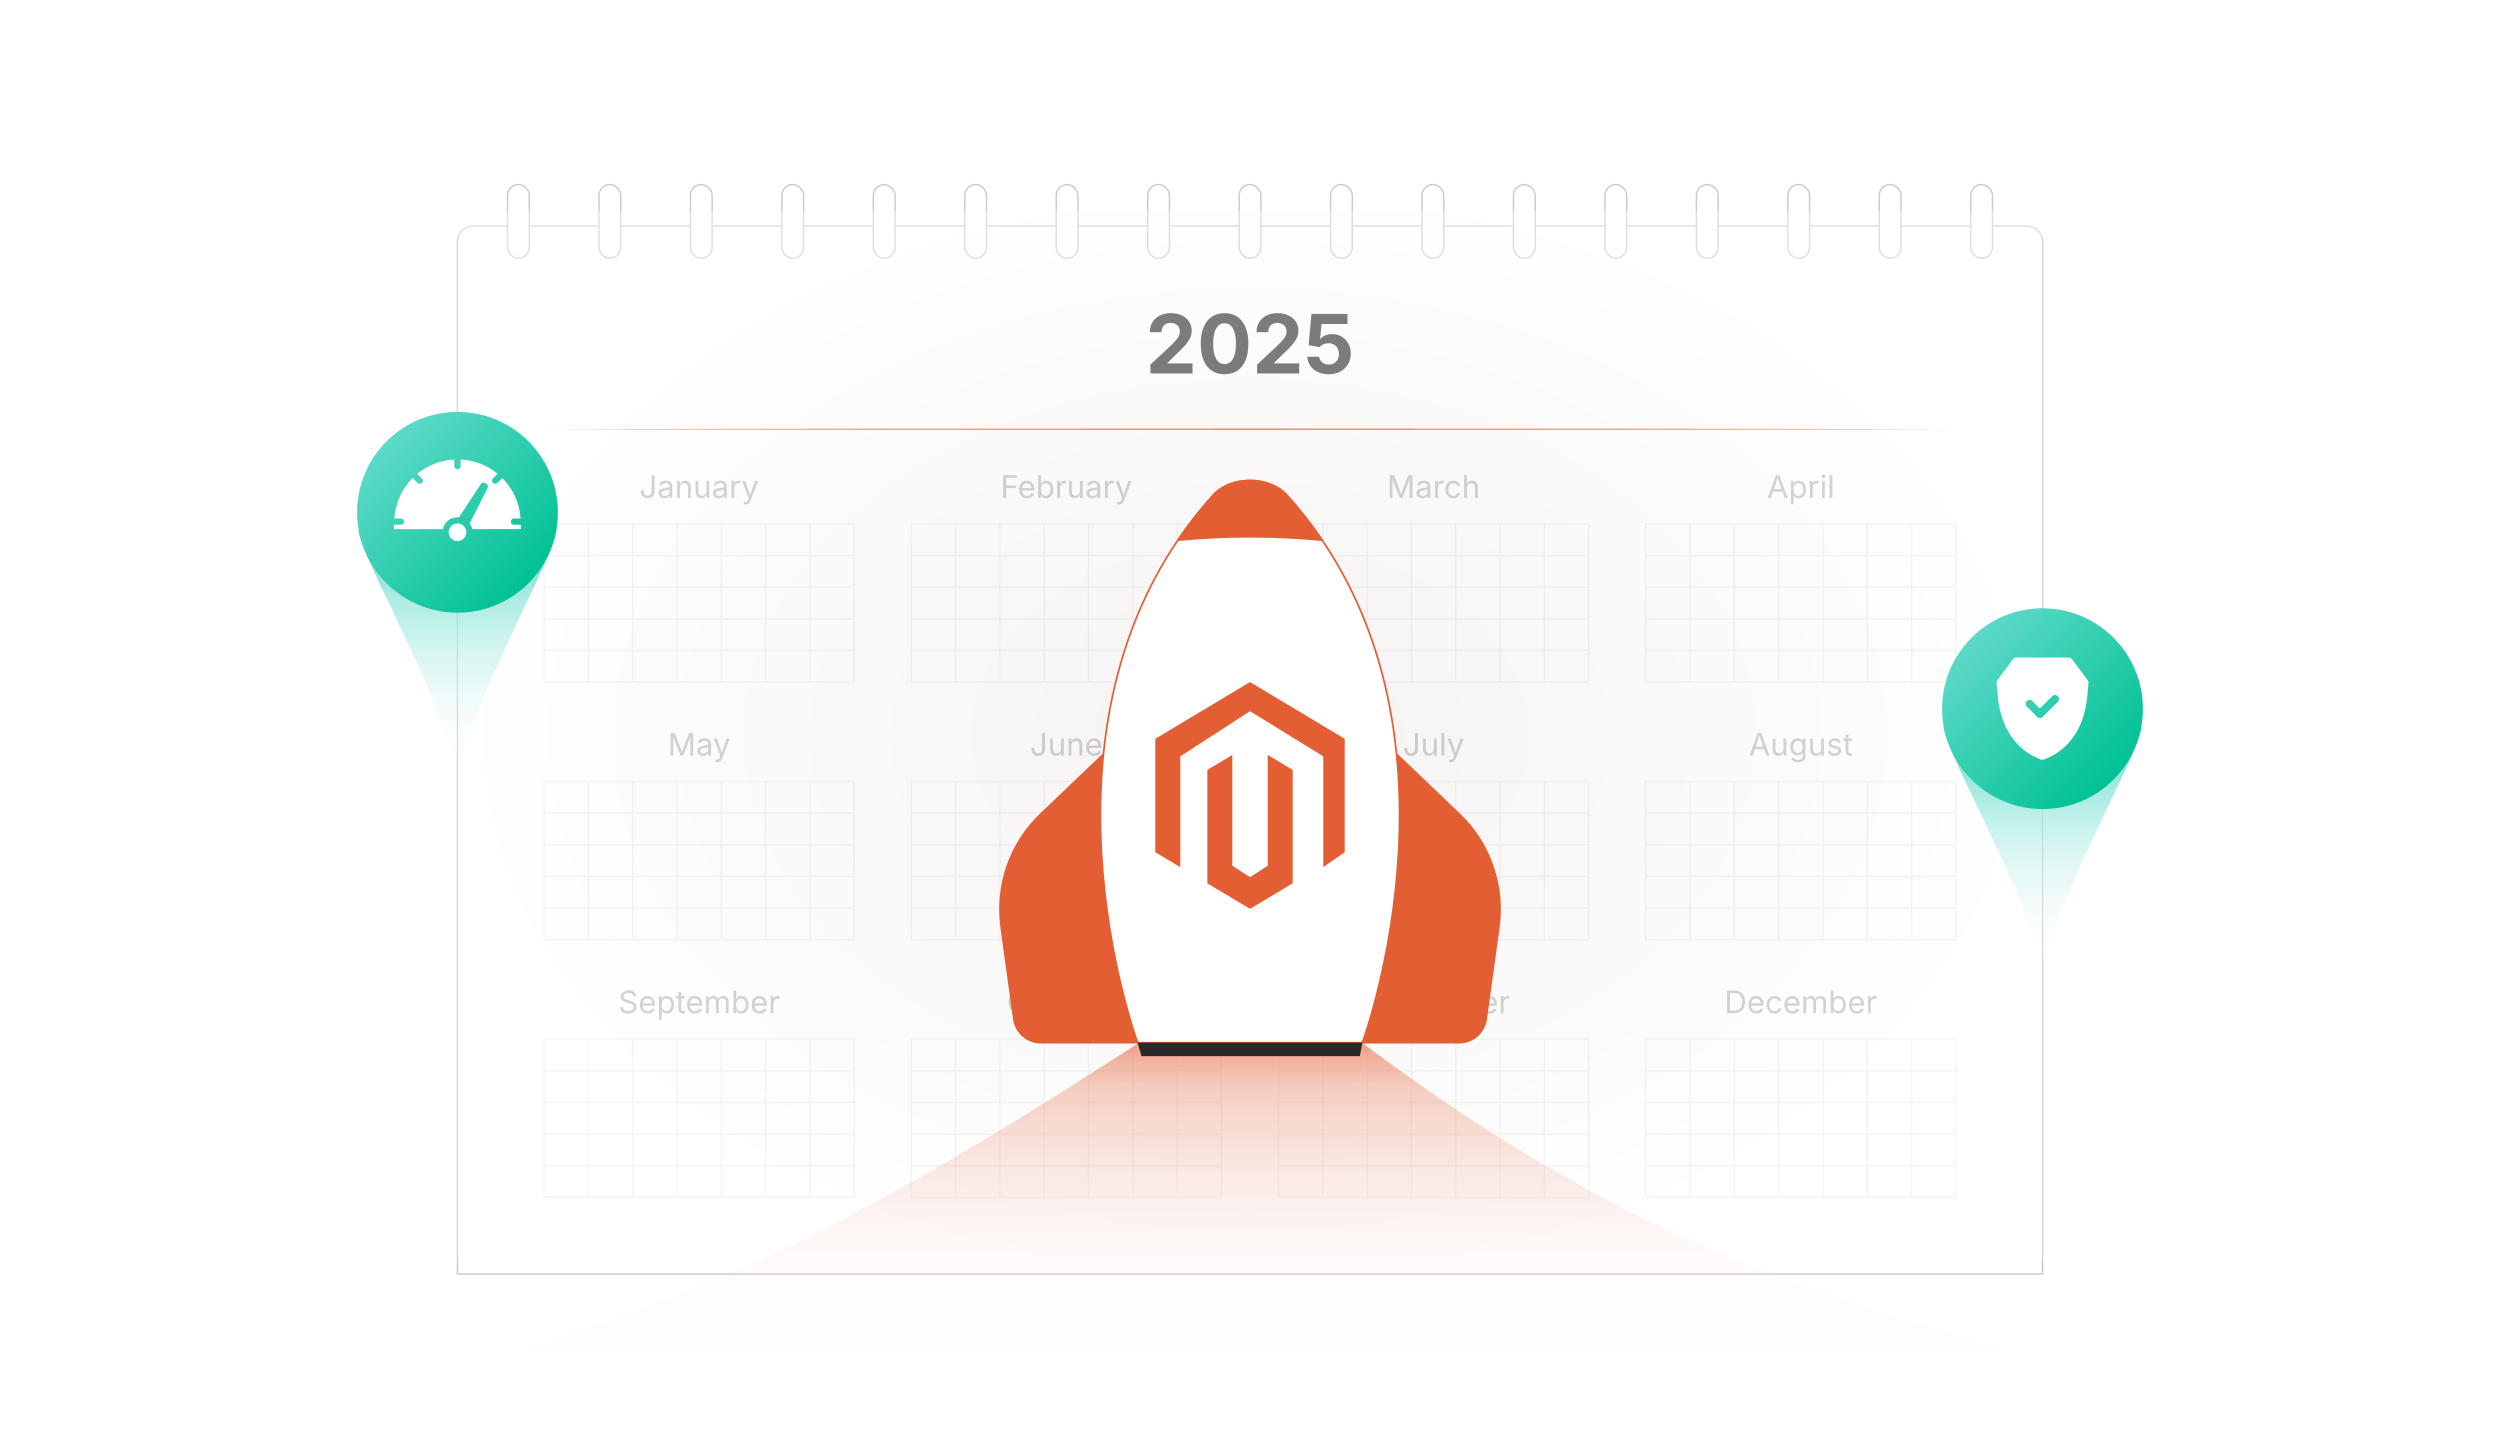 <?xml version="1.0" encoding="UTF-8"?><svg id="Layer_1" xmlns="http://www.w3.org/2000/svg" xmlns:xlink="http://www.w3.org/1999/xlink" viewBox="0 0 350 200"><defs><filter id="drop-shadow-1" filterUnits="userSpaceOnUse"><feOffset dx="0" dy="2.099"/><feGaussianBlur result="blur" stdDeviation="1.679"/><feFlood flood-color="#333" flood-opacity=".09"/><feComposite in2="blur" operator="in"/><feComposite in="SourceGraphic"/></filter><radialGradient id="radial-gradient" cx="175" cy="102.911" fx="175" fy="102.911" r="111.008" gradientTransform="translate(0 30.506) scale(1 .704)" gradientUnits="userSpaceOnUse"><stop offset="0" stop-color="#e5dfdd"/><stop offset="1" stop-color="#fff"/></radialGradient><linearGradient id="linear-gradient" x1="175" y1="200" x2="175" y2="145.759" gradientUnits="userSpaceOnUse"><stop offset="0" stop-color="#fff" stop-opacity="0"/><stop offset=".148" stop-color="rgba(252,241,237,.086)" stop-opacity=".086"/><stop offset=".452" stop-color="rgba(246,205,192,.31)" stop-opacity=".31"/><stop offset=".881" stop-color="rgba(236,147,119,.667)" stop-opacity=".667"/><stop offset="1" stop-color="#ea8363" stop-opacity=".77"/></linearGradient><filter id="drop-shadow-2" filterUnits="userSpaceOnUse"><feOffset dx="0" dy="2.099"/><feGaussianBlur result="blur-2" stdDeviation="1.679"/><feFlood flood-color="#333" flood-opacity=".09"/><feComposite in2="blur-2" operator="in"/><feComposite in="SourceGraphic"/></filter><linearGradient id="linear-gradient-2" x1="285.951" y1="134.452" x2="285.951" y2="101.573" gradientUnits="userSpaceOnUse"><stop offset="0" stop-color="#fff" stop-opacity=".1"/><stop offset="1" stop-color="#5dd9c9"/></linearGradient><linearGradient id="linear-gradient-3" x1="276.014" y1="89.277" x2="295.888" y2="109.151" gradientUnits="userSpaceOnUse"><stop offset="0" stop-color="#5dd9c9"/><stop offset="1" stop-color="#00c193"/></linearGradient><linearGradient id="linear-gradient-4" x1="64.049" y1="106.963" x2="64.049" y2="74.083" xlink:href="#linear-gradient-2"/><linearGradient id="linear-gradient-5" x1="54.112" y1="61.788" x2="73.986" y2="81.662" xlink:href="#linear-gradient-3"/></defs><g filter="url(#drop-shadow-1)"><path d="M66.21,29.558h217.581c1.192,0,2.161.968,2.161,2.161v144.546H64.049V31.718c0-1.192.968-2.161,2.161-2.161Z" fill="#fff" stroke="#ccc" stroke-miterlimit="10" stroke-width=".21"/><rect x="71.054" y="23.736" width="3.045" height="10.325" rx="1.522" ry="1.522" fill="#fff" stroke="#ccc" stroke-miterlimit="10" stroke-width=".21"/><rect x="83.857" y="23.736" width="3.045" height="10.325" rx="1.522" ry="1.522" fill="#fff" stroke="#ccc" stroke-miterlimit="10" stroke-width=".21"/><rect x="96.66" y="23.736" width="3.045" height="10.325" rx="1.522" ry="1.522" fill="#fff" stroke="#ccc" stroke-miterlimit="10" stroke-width=".21"/><rect x="109.463" y="23.736" width="3.045" height="10.325" rx="1.522" ry="1.522" fill="#fff" stroke="#ccc" stroke-miterlimit="10" stroke-width=".21"/><rect x="122.266" y="23.736" width="3.045" height="10.325" rx="1.522" ry="1.522" fill="#fff" stroke="#ccc" stroke-miterlimit="10" stroke-width=".21"/><rect x="135.069" y="23.736" width="3.045" height="10.325" rx="1.522" ry="1.522" fill="#fff" stroke="#ccc" stroke-miterlimit="10" stroke-width=".21"/><rect x="147.872" y="23.736" width="3.045" height="10.325" rx="1.522" ry="1.522" fill="#fff" stroke="#ccc" stroke-miterlimit="10" stroke-width=".21"/><rect x="160.675" y="23.736" width="3.045" height="10.325" rx="1.522" ry="1.522" fill="#fff" stroke="#ccc" stroke-miterlimit="10" stroke-width=".21"/><rect x="173.478" y="23.736" width="3.045" height="10.325" rx="1.522" ry="1.522" fill="#fff" stroke="#ccc" stroke-miterlimit="10" stroke-width=".21"/><rect x="186.281" y="23.736" width="3.045" height="10.325" rx="1.522" ry="1.522" fill="#fff" stroke="#ccc" stroke-miterlimit="10" stroke-width=".21"/><rect x="199.084" y="23.736" width="3.045" height="10.325" rx="1.522" ry="1.522" fill="#fff" stroke="#ccc" stroke-miterlimit="10" stroke-width=".21"/><rect x="211.887" y="23.736" width="3.045" height="10.325" rx="1.522" ry="1.522" fill="#fff" stroke="#ccc" stroke-miterlimit="10" stroke-width=".21"/><rect x="224.69" y="23.736" width="3.045" height="10.325" rx="1.522" ry="1.522" fill="#fff" stroke="#ccc" stroke-miterlimit="10" stroke-width=".21"/><rect x="237.493" y="23.736" width="3.045" height="10.325" rx="1.522" ry="1.522" fill="#fff" stroke="#ccc" stroke-miterlimit="10" stroke-width=".21"/><rect x="250.296" y="23.736" width="3.045" height="10.325" rx="1.522" ry="1.522" fill="#fff" stroke="#ccc" stroke-miterlimit="10" stroke-width=".21"/><rect x="263.099" y="23.736" width="3.045" height="10.325" rx="1.522" ry="1.522" fill="#fff" stroke="#ccc" stroke-miterlimit="10" stroke-width=".21"/><rect x="275.902" y="23.736" width="3.045" height="10.325" rx="1.522" ry="1.522" fill="#fff" stroke="#ccc" stroke-miterlimit="10" stroke-width=".21"/><path d="M161.059,50.184v-1.23l2.952-2.768c.253-.246.467-.469.64-.668.173-.199.306-.395.397-.587s.137-.4.137-.624c0-.25-.056-.464-.168-.643-.112-.179-.265-.316-.458-.414-.194-.097-.416-.146-.666-.146-.257,0-.483.052-.676.157-.194.104-.343.253-.447.447-.104.194-.157.427-.157.699h-1.632c0-.541.124-1.011.372-1.412.248-.401.592-.71,1.031-.928.44-.218.947-.327,1.521-.327.589,0,1.103.105,1.543.316.44.211.782.5,1.026.87s.366.794.366,1.274c0,.31-.061.615-.182.917-.121.302-.337.64-.648,1.015-.312.375-.752.823-1.322,1.345l-1.258,1.241v.062h3.522v1.403h-5.893Z" fill="#303030" stroke-width="0"/><path d="M171.436,50.295c-.701,0-1.299-.168-1.795-.506s-.876-.824-1.141-1.459c-.265-.635-.397-1.404-.397-2.306,0-.898.132-1.667.397-2.306s.645-1.128,1.141-1.468c.496-.339,1.094-.509,1.795-.509.701,0,1.3.171,1.797.512.498.341.878.83,1.143,1.468.265.637.397,1.405.397,2.303,0,.902-.131,1.671-.394,2.306-.263.636-.643,1.122-1.141,1.459s-1.099.506-1.803.506ZM171.436,48.881c.343,0,.632-.112.869-.335s.417-.548.542-.973c.125-.425.187-.941.187-1.549,0-.611-.062-1.131-.187-1.56-.125-.429-.306-.755-.542-.979s-.526-.335-.869-.335c-.339,0-.628.113-.867.338-.239.225-.419.551-.542.978s-.185.946-.185,1.557c0,.607.062,1.124.185,1.549s.304.749.542.973c.238.224.527.335.867.335Z" fill="#303030" stroke-width="0"/><path d="M175.992,50.184v-1.23l2.952-2.768c.254-.246.467-.469.641-.668s.305-.395.396-.587.137-.4.137-.624c0-.25-.055-.464-.168-.643-.111-.179-.264-.316-.457-.414-.195-.097-.416-.146-.666-.146-.258,0-.482.052-.676.157-.195.104-.344.253-.447.447-.105.194-.158.427-.158.699h-1.631c0-.541.124-1.011.372-1.412s.592-.71,1.031-.928c.439-.218.947-.327,1.521-.327.588,0,1.104.105,1.543.316.439.211.781.5,1.025.87s.367.794.367,1.274c0,.31-.061.615-.182.917-.123.302-.338.64-.65,1.015-.311.375-.752.823-1.322,1.345l-1.258,1.241v.062h3.523v1.403h-5.893Z" fill="#303030" stroke-width="0"/><path d="M186.021,50.295c-.57,0-1.078-.105-1.523-.316s-.798-.5-1.057-.869c-.259-.369-.396-.791-.411-1.264h1.666c.012.216.078.407.199.573.121.166.28.294.478.386s.414.137.648.137c.28,0,.526-.062.741-.187.214-.125.383-.299.506-.523s.185-.483.185-.777-.062-.556-.188-.785c-.125-.229-.296-.407-.515-.534-.218-.126-.47-.19-.757-.19-.25,0-.489.049-.719.148-.229.099-.407.232-.534.4l-1.531-.269.396-4.372h5.043v1.409h-3.628l-.213,2.107h.045c.148-.201.37-.367.662-.498.293-.13.618-.195.976-.195.377,0,.725.067,1.043.201s.596.323.83.567c.235.244.418.534.548.87.131.335.196.703.196,1.101,0,.559-.13,1.055-.389,1.487-.26.433-.621.772-1.085,1.021-.464.248-1.002.372-1.613.372Z" fill="#303030" stroke-width="0"/><g opacity=".46"><path d="M90.682,67.656c-.28,0-.508-.082-.685-.247s-.264-.399-.264-.704v-.171h.405v.171c0,.193.05.341.149.442s.231.152.395.152c.162,0,.293-.051.393-.152.099-.102.149-.249.149-.442v-2.269h.405v2.269c0,.304-.088.539-.263.704-.176.165-.403.247-.684.247Z" fill="#686868" stroke-width="0"/><path d="M93.017,67.669c-.151,0-.288-.029-.411-.085-.123-.057-.221-.14-.293-.25-.073-.109-.109-.242-.109-.399,0-.136.027-.247.081-.333s.126-.152.216-.202c.09-.049.19-.085.3-.11.109-.024.22-.043.331-.058.142-.018.258-.032.348-.042.089-.01.156-.027.199-.051.043-.024.065-.065.065-.124v-.013c0-.1-.019-.184-.055-.253-.037-.069-.093-.122-.167-.159s-.167-.056-.277-.056c-.114,0-.211.018-.292.054-.081.035-.147.08-.197.133-.05.053-.088.107-.114.163l-.369-.122c.061-.145.144-.258.247-.34.104-.082.218-.14.343-.174.125-.034.249-.051.371-.051.08,0,.17.01.272.029.102.02.2.058.294.114.094.057.173.141.234.253.062.111.093.26.093.446v1.572h-.377v-.324h-.025c-.027.056-.07.113-.13.172-.06.059-.137.108-.232.148-.095.04-.21.06-.345.06ZM93.083,67.33c.142,0,.262-.028.36-.083.098-.056.173-.127.224-.216s.077-.182.077-.278v-.331c-.016.019-.05.035-.103.05-.052.015-.112.028-.18.04-.067.012-.133.021-.196.029-.063.008-.114.014-.15.018-.092.012-.179.031-.259.059-.08.028-.145.068-.193.122s-.073.125-.073.217c0,.082.021.151.064.207.042.056.101.098.175.126.074.028.158.042.253.042Z" fill="#686868" stroke-width="0"/><path d="M95.185,66.185v1.429h-.384v-2.384h.369l.002.578h-.053c.072-.22.176-.376.31-.469.134-.092.292-.139.472-.139.161,0,.302.033.422.099.121.066.215.166.283.299.067.133.101.3.101.502v1.514h-.384v-1.482c0-.184-.048-.327-.144-.431-.096-.104-.227-.156-.393-.156-.114,0-.216.025-.307.075-.091.05-.163.122-.215.217-.053.095-.079.211-.079.348Z" fill="#686868" stroke-width="0"/><path d="M98.19,67.643c-.161,0-.302-.033-.423-.099s-.216-.166-.284-.3c-.067-.133-.101-.3-.101-.501v-1.514h.384v1.482c0,.183.048.327.145.431.097.104.228.156.395.156.114,0,.216-.025.306-.075s.162-.123.214-.219c.052-.096.079-.211.079-.346v-1.429h.386v2.384h-.371v-.578h.051c-.074.223-.179.38-.315.471-.136.091-.291.136-.466.136Z" fill="#686868" stroke-width="0"/><path d="M100.631,67.669c-.151,0-.288-.029-.411-.085-.123-.057-.221-.14-.293-.25-.073-.109-.109-.242-.109-.399,0-.136.027-.247.081-.333s.126-.152.216-.202c.09-.049.19-.085.3-.11.109-.024.22-.043.331-.058.142-.018.258-.032.348-.042.089-.01.156-.027.199-.051.043-.024.065-.065.065-.124v-.013c0-.1-.019-.184-.055-.253-.037-.069-.093-.122-.167-.159s-.167-.056-.277-.056c-.114,0-.211.018-.292.054-.081.035-.147.08-.197.133-.05.053-.088.107-.114.163l-.369-.122c.061-.145.144-.258.247-.34.104-.082.218-.14.343-.174.125-.034.249-.051.371-.051.08,0,.17.01.272.029.102.02.2.058.294.114.094.057.173.141.234.253.062.111.093.26.093.446v1.572h-.377v-.324h-.025c-.027.056-.07.113-.13.172-.06.059-.137.108-.232.148-.095.04-.21.06-.345.06ZM100.697,67.33c.142,0,.262-.028.36-.083.098-.056.173-.127.224-.216s.077-.182.077-.278v-.331c-.016.019-.05.035-.103.05-.052.015-.112.028-.18.04-.067.012-.133.021-.196.029-.063.008-.114.014-.15.018-.092.012-.179.031-.259.059-.08.028-.145.068-.193.122s-.073.125-.073.217c0,.082.021.151.064.207.042.056.101.098.175.126.074.028.158.042.253.042Z" fill="#686868" stroke-width="0"/><path d="M102.416,67.613v-2.384h.371v.367h.025c.044-.121.123-.218.236-.291.113-.073.241-.11.383-.11.028,0,.062 0.0.101.002s.07.003.093.004v.386c-.011-.003-.04-.007-.085-.013-.045-.006-.094-.008-.145-.008-.114,0-.216.023-.306.071-.09.047-.161.113-.212.196-.051.083-.077.179-.077.287v1.493h-.384Z" fill="#686868" stroke-width="0"/><path d="M104.09,68.477l.098-.333.041.011c.078.02.149.025.213.016s.122-.041.173-.095c.051-.054.096-.138.134-.252l.068-.198-.911-2.396h.42l.508,1.414c.054.148.099.294.136.439s.076.286.117.422h-.141c.041-.136.081-.277.118-.423.038-.146.083-.292.136-.438l.512-1.414h.418l-1.047,2.74c-.048.126-.106.231-.173.312-.068.082-.146.142-.236.181s-.19.059-.303.059c-.068,0-.127-.005-.177-.015-.05-.01-.084-.02-.104-.03Z" fill="#686868" stroke-width="0"/><rect x="76.172" y="71.247" width="43.422" height="22.142" fill="none" stroke="#dbdbdb" stroke-miterlimit="10" stroke-width=".216"/><line x1="76.172" y1="88.96" x2="119.594" y2="88.96" fill="none" stroke="#dbdbdb" stroke-miterlimit="10" stroke-width=".216"/><line x1="76.172" y1="84.532" x2="119.594" y2="84.532" fill="none" stroke="#dbdbdb" stroke-miterlimit="10" stroke-width=".216"/><line x1="76.172" y1="80.103" x2="119.594" y2="80.103" fill="none" stroke="#dbdbdb" stroke-miterlimit="10" stroke-width=".216"/><line x1="76.172" y1="75.675" x2="119.594" y2="75.675" fill="none" stroke="#dbdbdb" stroke-miterlimit="10" stroke-width=".216"/><line x1="113.391" y1="71.247" x2="113.391" y2="93.388" fill="none" stroke="#dbdbdb" stroke-miterlimit="10" stroke-width=".216"/><line x1="107.188" y1="71.247" x2="107.188" y2="93.388" fill="none" stroke="#dbdbdb" stroke-miterlimit="10" stroke-width=".216"/><line x1="100.984" y1="71.247" x2="100.984" y2="93.388" fill="none" stroke="#dbdbdb" stroke-miterlimit="10" stroke-width=".216"/><line x1="94.781" y1="71.247" x2="94.781" y2="93.388" fill="none" stroke="#dbdbdb" stroke-miterlimit="10" stroke-width=".216"/><line x1="88.578" y1="71.247" x2="88.578" y2="93.388" fill="none" stroke="#dbdbdb" stroke-miterlimit="10" stroke-width=".216"/><line x1="82.375" y1="71.247" x2="82.375" y2="93.388" fill="none" stroke="#dbdbdb" stroke-miterlimit="10" stroke-width=".216"/><path d="M140.442,67.613v-3.177h1.921v.358h-1.516v1.087h1.371v.358h-1.371v1.373h-.405Z" fill="#686868" stroke-width="0"/><path d="M143.803,67.665c-.23,0-.429-.051-.596-.154-.167-.102-.296-.245-.386-.428-.09-.184-.135-.397-.135-.642s.044-.46.132-.646c.088-.187.213-.332.374-.437.162-.105.35-.158.566-.158.126,0,.251.021.374.063s.235.109.335.203.18.216.24.368c.06.152.09.338.09.559v.16h-1.851v-.324h1.644l-.179.12c0-.156-.024-.295-.073-.417-.049-.122-.122-.217-.219-.286s-.217-.104-.36-.104-.267.035-.369.105c-.102.07-.18.162-.234.275-.054.113-.081.234-.081.363v.215c0,.176.031.326.092.449.061.123.146.216.257.279.11.063.238.095.383.095.094,0,.179-.014.256-.041s.143-.068.198-.123c.056-.055.098-.123.128-.204l.371.103c-.037.119-.1.225-.188.315-.088.091-.197.162-.328.213-.13.051-.277.077-.44.077Z" fill="#686868" stroke-width="0"/><path d="M146.454,67.665c-.151,0-.272-.026-.365-.078-.093-.052-.164-.111-.213-.177s-.088-.121-.115-.166h-.042v.369h-.371v-3.177h.384v1.175h.03c.027-.042.065-.096.113-.161.048-.065.118-.123.209-.174.091-.051.214-.077.369-.077.199,0,.375.05.526.149s.27.241.356.425.129.402.129.654c0,.253-.042.472-.128.657s-.204.328-.355.429c-.151.101-.327.151-.525.151ZM146.396,67.321c.149,0,.274-.041.374-.121s.176-.188.226-.324.076-.287.076-.453c0-.165-.025-.314-.075-.447s-.125-.238-.225-.316c-.1-.078-.226-.117-.376-.117-.146,0-.27.037-.369.111-.1.074-.174.176-.225.308-.05.131-.076.285-.076.461s.026.332.077.467c.051.135.126.24.227.316.1.076.222.114.366.114Z" fill="#686868" stroke-width="0"/><path d="M148.021,67.613v-2.384h.371v.367h.025c.044-.121.123-.218.236-.291.113-.073.241-.11.383-.11.028,0,.062 0.0.101.002s.07.003.093.004v.386c-.011-.003-.04-.007-.085-.013-.045-.006-.094-.008-.145-.008-.114,0-.216.023-.306.071-.09.047-.161.113-.212.196-.051.083-.077.179-.077.287v1.493h-.384Z" fill="#686868" stroke-width="0"/><path d="M150.473,67.643c-.161,0-.302-.033-.423-.099s-.216-.166-.284-.3c-.067-.133-.101-.3-.101-.501v-1.514h.384v1.482c0,.183.048.327.145.431.097.104.228.156.395.156.114,0,.216-.025.306-.075s.162-.123.214-.219c.052-.096.079-.211.079-.346v-1.429h.386v2.384h-.371v-.578h.051c-.074.223-.179.38-.315.471-.136.091-.291.136-.466.136Z" fill="#686868" stroke-width="0"/><path d="M152.915,67.669c-.151,0-.288-.029-.411-.085-.123-.057-.221-.14-.293-.25-.073-.109-.109-.242-.109-.399,0-.136.027-.247.081-.333s.126-.152.216-.202c.09-.049.19-.085.3-.11.109-.024.22-.043.331-.058.142-.018.258-.032.348-.042.089-.01.156-.027.199-.051.043-.024.065-.065.065-.124v-.013c0-.1-.019-.184-.055-.253-.037-.069-.093-.122-.167-.159s-.167-.056-.277-.056c-.114,0-.211.018-.292.054-.081.035-.147.08-.197.133-.05.053-.088.107-.114.163l-.369-.122c.061-.145.144-.258.247-.34.104-.082.218-.14.343-.174.125-.034.249-.051.371-.051.08,0,.17.01.272.029.102.02.2.058.294.114.094.057.173.141.234.253.062.111.093.26.093.446v1.572h-.377v-.324h-.025c-.027.056-.07.113-.13.172-.06.059-.137.108-.232.148-.095.04-.21.06-.345.06ZM152.98,67.33c.142,0,.262-.028.36-.083.098-.056.173-.127.224-.216s.077-.182.077-.278v-.331c-.016.019-.05.035-.103.05-.052.015-.112.028-.18.04-.067.012-.133.021-.196.029-.063.008-.114.014-.15.018-.092.012-.179.031-.259.059-.08.028-.145.068-.193.122s-.073.125-.073.217c0,.082.021.151.064.207.042.056.101.098.175.126.074.028.158.042.253.042Z" fill="#686868" stroke-width="0"/><path d="M154.7,67.613v-2.384h.371v.367h.025c.044-.121.123-.218.236-.291.113-.073.241-.11.383-.11.028,0,.062 0.0.101.002s.07.003.093.004v.386c-.011-.003-.04-.007-.085-.013-.045-.006-.094-.008-.145-.008-.114,0-.216.023-.306.071-.09.047-.161.113-.212.196-.051.083-.077.179-.077.287v1.493h-.384Z" fill="#686868" stroke-width="0"/><path d="M156.373,68.477l.098-.333.041.011c.078.02.149.025.213.016s.122-.041.173-.095c.051-.054.096-.138.134-.252l.068-.198-.911-2.396h.42l.508,1.414c.054.148.099.294.136.439s.076.286.117.422h-.141c.041-.136.081-.277.118-.423.038-.146.083-.292.136-.438l.512-1.414h.418l-1.047,2.74c-.048.126-.106.231-.173.312-.068.082-.146.142-.236.181s-.19.059-.303.059c-.068,0-.127-.005-.177-.015-.05-.01-.084-.02-.104-.03Z" fill="#686868" stroke-width="0"/><rect x="127.583" y="71.247" width="43.422" height="22.142" fill="none" stroke="#dbdbdb" stroke-miterlimit="10" stroke-width=".216"/><line x1="127.583" y1="88.96" x2="171.005" y2="88.96" fill="none" stroke="#dbdbdb" stroke-miterlimit="10" stroke-width=".216"/><line x1="127.583" y1="84.532" x2="171.005" y2="84.532" fill="none" stroke="#dbdbdb" stroke-miterlimit="10" stroke-width=".216"/><line x1="127.583" y1="80.103" x2="171.005" y2="80.103" fill="none" stroke="#dbdbdb" stroke-miterlimit="10" stroke-width=".216"/><line x1="127.583" y1="75.675" x2="171.005" y2="75.675" fill="none" stroke="#dbdbdb" stroke-miterlimit="10" stroke-width=".216"/><line x1="164.802" y1="71.247" x2="164.802" y2="93.388" fill="none" stroke="#dbdbdb" stroke-miterlimit="10" stroke-width=".216"/><line x1="158.599" y1="71.247" x2="158.599" y2="93.388" fill="none" stroke="#dbdbdb" stroke-miterlimit="10" stroke-width=".216"/><line x1="152.396" y1="71.247" x2="152.396" y2="93.388" fill="none" stroke="#dbdbdb" stroke-miterlimit="10" stroke-width=".216"/><line x1="146.193" y1="71.247" x2="146.193" y2="93.388" fill="none" stroke="#dbdbdb" stroke-miterlimit="10" stroke-width=".216"/><line x1="139.989" y1="71.247" x2="139.989" y2="93.388" fill="none" stroke="#dbdbdb" stroke-miterlimit="10" stroke-width=".216"/><line x1="133.786" y1="71.247" x2="133.786" y2="93.388" fill="none" stroke="#dbdbdb" stroke-miterlimit="10" stroke-width=".216"/><path d="M194.566,67.613v-3.177h.576l.782,2.004c.019.047.039.105.062.176s.049.147.075.229.052.165.075.246c.024.082.046.158.064.227h-.09c.02-.065.042-.138.066-.218.024-.081.049-.162.075-.246.026-.083.052-.161.076-.233.024-.072.045-.133.063-.181l.772-2.004h.578v3.177h-.399v-1.814c0-.065.001-.14.001-.224.001-.084.003-.172.005-.265.002-.092.004-.186.006-.281s.004-.188.006-.277h.034c-.03.098-.062.198-.096.3-.033.102-.065.2-.098.294-.032.094-.062.181-.091.259s-.053.143-.072.194l-.71,1.814h-.352l-.721-1.814c-.021-.05-.044-.113-.071-.189-.026-.076-.056-.161-.088-.254-.032-.093-.065-.191-.1-.294s-.068-.207-.104-.311h.039c.003.08.005.166.007.258s.004.186.006.28c.001.095.003.186.004.273.002.087.002.166.002.236v1.814h-.386Z" fill="#686868" stroke-width="0"/><path d="M199.132,67.669c-.15,0-.287-.029-.41-.085-.123-.057-.221-.14-.293-.25s-.108-.242-.108-.399c0-.136.026-.247.08-.333.055-.085.127-.152.217-.202.091-.049.19-.085.3-.11.109-.024.22-.043.33-.058.143-.018.259-.032.348-.042.09-.01.156-.027.199-.051.044-.024.065-.065.065-.124v-.013c0-.1-.019-.184-.056-.253-.037-.069-.092-.122-.166-.159s-.166-.056-.277-.056c-.113,0-.211.018-.292.054-.081.035-.146.08-.197.133-.051.053-.089.107-.114.163l-.369-.122c.062-.145.144-.258.248-.34.104-.082.218-.14.343-.174s.249-.051.371-.051c.08,0,.17.01.272.029.102.02.199.058.294.114s.173.141.234.253c.062.111.093.26.093.446v1.572h-.377v-.324h-.026c-.026.056-.07.113-.13.172s-.137.108-.232.148c-.095.04-.21.06-.346.06ZM199.198,67.33c.143,0,.263-.028.36-.083.099-.056.173-.127.224-.216.052-.089.077-.182.077-.278v-.331c-.016.019-.05.035-.103.05-.053.015-.112.028-.18.04-.067.012-.133.021-.196.029s-.113.014-.15.018c-.093.012-.179.031-.259.059-.081.028-.146.068-.193.122-.049.053-.072.125-.072.217,0,.082.021.151.063.207.043.056.102.098.175.126.074.028.159.042.254.042Z" fill="#686868" stroke-width="0"/><path d="M200.917,67.613v-2.384h.371v.367h.025c.044-.121.123-.218.235-.291.113-.073.241-.11.383-.11.028,0,.062 0.0.102.002s.07.003.093.004v.386c-.012-.003-.04-.007-.085-.013-.046-.006-.094-.008-.146-.008-.113,0-.216.023-.306.071-.091.047-.161.113-.212.196-.052.083-.077.179-.077.287v1.493h-.384Z" fill="#686868" stroke-width="0"/><path d="M203.459,67.665c-.217,0-.406-.051-.568-.154-.163-.102-.29-.246-.381-.431-.091-.185-.137-.399-.137-.644,0-.249.046-.466.137-.651s.218-.33.381-.432c.162-.103.352-.154.568-.154.114,0,.224.015.326.045.102.03.195.073.28.129.084.056.157.125.219.207.061.082.107.174.141.278l-.369.104c-.018-.061-.043-.117-.079-.168-.035-.051-.078-.096-.129-.133s-.108-.067-.174-.087-.137-.031-.215-.031c-.16,0-.29.042-.393.125s-.179.192-.229.327c-.05.135-.074.282-.074.441,0,.157.024.302.074.436.05.135.126.243.229.325.103.083.232.124.393.124.079,0,.152-.011.219-.032.067-.021.127-.051.179-.09s.096-.086.131-.14c.035-.054.062-.113.079-.177l.366.104c-.031.106-.077.202-.14.285-.062.083-.135.154-.221.213-.085.059-.18.104-.283.134-.104.03-.214.046-.33.046Z" fill="#686868" stroke-width="0"/><path d="M205.367,66.185v1.429h-.384v-3.177h.384v1.371h-.066c.073-.22.176-.376.311-.469.135-.092.292-.139.473-.139.16,0,.302.033.423.099.122.066.216.166.284.299.067.133.101.3.101.502v1.514h-.386v-1.482c0-.184-.048-.327-.144-.431-.097-.104-.228-.156-.394-.156-.114,0-.216.025-.308.075-.091.05-.162.122-.215.217s-.079.211-.079.348Z" fill="#686868" stroke-width="0"/><rect x="178.995" y="71.247" width="43.422" height="22.142" fill="none" stroke="#dbdbdb" stroke-miterlimit="10" stroke-width=".216"/><line x1="178.995" y1="88.96" x2="222.417" y2="88.96" fill="none" stroke="#dbdbdb" stroke-miterlimit="10" stroke-width=".216"/><line x1="178.995" y1="84.532" x2="222.417" y2="84.532" fill="none" stroke="#dbdbdb" stroke-miterlimit="10" stroke-width=".216"/><line x1="178.995" y1="80.103" x2="222.417" y2="80.103" fill="none" stroke="#dbdbdb" stroke-miterlimit="10" stroke-width=".216"/><line x1="178.995" y1="75.675" x2="222.417" y2="75.675" fill="none" stroke="#dbdbdb" stroke-miterlimit="10" stroke-width=".216"/><line x1="216.214" y1="71.247" x2="216.214" y2="93.388" fill="none" stroke="#dbdbdb" stroke-miterlimit="10" stroke-width=".216"/><line x1="210.011" y1="71.247" x2="210.011" y2="93.388" fill="none" stroke="#dbdbdb" stroke-miterlimit="10" stroke-width=".216"/><line x1="203.807" y1="71.247" x2="203.807" y2="93.388" fill="none" stroke="#dbdbdb" stroke-miterlimit="10" stroke-width=".216"/><line x1="197.604" y1="71.247" x2="197.604" y2="93.388" fill="none" stroke="#dbdbdb" stroke-miterlimit="10" stroke-width=".216"/><line x1="191.401" y1="71.247" x2="191.401" y2="93.388" fill="none" stroke="#dbdbdb" stroke-miterlimit="10" stroke-width=".216"/><line x1="185.198" y1="71.247" x2="185.198" y2="93.388" fill="none" stroke="#dbdbdb" stroke-miterlimit="10" stroke-width=".216"/><path d="M247.486,67.613l1.153-3.177h.469l1.169,3.177h-.427l-.674-1.885c-.041-.116-.089-.262-.144-.436-.055-.174-.121-.396-.199-.666h.076c-.076.273-.144.498-.199.675-.057.177-.103.319-.14.427l-.654,1.885h-.431ZM248.065,66.726v-.354h1.632v.354h-1.632Z" fill="#686868" stroke-width="0"/><path d="M250.725,68.504v-3.275h.371v.381h.043c.026-.042.064-.096.112-.161.049-.065.118-.123.209-.174.091-.051.214-.077.369-.077.199,0,.374.05.525.149s.271.241.356.425.129.402.129.654c0,.253-.043.472-.128.657s-.203.328-.354.429c-.152.101-.327.151-.526.151-.15,0-.272-.026-.364-.078-.093-.052-.164-.111-.213-.177-.05-.066-.089-.121-.115-.166h-.03v1.26h-.384ZM251.773,67.321c.149,0,.274-.041.375-.121.1-.08.175-.188.226-.324s.076-.287.076-.453c0-.165-.025-.314-.075-.447s-.125-.238-.225-.316c-.101-.078-.226-.117-.377-.117-.146,0-.27.037-.368.111-.1.074-.175.176-.226.308-.05.131-.075.285-.075.461s.025.332.076.467c.052.135.127.24.228.316.1.076.222.114.365.114Z" fill="#686868" stroke-width="0"/><path d="M253.399,67.613v-2.384h.371v.367h.025c.044-.121.123-.218.235-.291.113-.073.241-.11.383-.11.028,0,.062 0.0.102.002s.07.003.093.004v.386c-.012-.003-.04-.007-.085-.013-.046-.006-.094-.008-.146-.008-.113,0-.216.023-.306.071-.091.047-.161.113-.212.196-.052.083-.077.179-.077.287v1.493h-.384Z" fill="#686868" stroke-width="0"/><path d="M255.28,64.839c-.073,0-.136-.025-.188-.074-.053-.05-.079-.11-.079-.179,0-.071.026-.131.079-.18.052-.049.114-.074.188-.074s.137.024.189.074c.053.049.079.109.079.18,0,.069-.026.129-.079.179-.053.049-.116.074-.189.074ZM255.086,67.613v-2.384h.384v2.384h-.384Z" fill="#686868" stroke-width="0"/><path d="M256.527,64.436v3.177h-.384v-3.177h.384Z" fill="#686868" stroke-width="0"/><rect x="230.406" y="71.247" width="43.422" height="22.142" fill="none" stroke="#dbdbdb" stroke-miterlimit="10" stroke-width=".216"/><line x1="230.406" y1="88.96" x2="273.828" y2="88.96" fill="none" stroke="#dbdbdb" stroke-miterlimit="10" stroke-width=".216"/><line x1="230.406" y1="84.532" x2="273.828" y2="84.532" fill="none" stroke="#dbdbdb" stroke-miterlimit="10" stroke-width=".216"/><line x1="230.406" y1="80.103" x2="273.828" y2="80.103" fill="none" stroke="#dbdbdb" stroke-miterlimit="10" stroke-width=".216"/><line x1="230.406" y1="75.675" x2="273.828" y2="75.675" fill="none" stroke="#dbdbdb" stroke-miterlimit="10" stroke-width=".216"/><line x1="267.625" y1="71.247" x2="267.625" y2="93.388" fill="none" stroke="#dbdbdb" stroke-miterlimit="10" stroke-width=".216"/><line x1="261.422" y1="71.247" x2="261.422" y2="93.388" fill="none" stroke="#dbdbdb" stroke-miterlimit="10" stroke-width=".216"/><line x1="255.219" y1="71.247" x2="255.219" y2="93.388" fill="none" stroke="#dbdbdb" stroke-miterlimit="10" stroke-width=".216"/><line x1="249.016" y1="71.247" x2="249.016" y2="93.388" fill="none" stroke="#dbdbdb" stroke-miterlimit="10" stroke-width=".216"/><line x1="242.812" y1="71.247" x2="242.812" y2="93.388" fill="none" stroke="#dbdbdb" stroke-miterlimit="10" stroke-width=".216"/><line x1="236.609" y1="71.247" x2="236.609" y2="93.388" fill="none" stroke="#dbdbdb" stroke-miterlimit="10" stroke-width=".216"/><path d="M93.873,103.684v-3.177h.576l.783,2.004c.019.047.04.105.063.176s.048.147.075.229c.026.082.051.164.076.246.024.082.045.157.064.228h-.09c.02-.065.042-.139.066-.219.024-.08.049-.162.076-.245s.051-.161.076-.233c.024-.073.045-.133.064-.182l.772-2.004h.578v3.177h-.399v-1.814c0-.065 0-.141.001-.225 0-.084.002-.172.004-.264.002-.093.004-.187.006-.281.002-.096.004-.188.005-.278h.034c-.03.098-.062.198-.095.299-.034.102-.066.2-.098.295-.032.094-.062.181-.091.259-.028.078-.052.143-.072.194l-.71,1.814h-.352l-.721-1.814c-.02-.05-.043-.113-.07-.189s-.057-.16-.088-.254c-.032-.092-.065-.19-.099-.293-.034-.104-.069-.207-.104-.311h.038c.003.08.005.166.008.258.002.092.004.186.005.28.001.095.003.186.004.272.001.088.002.166.002.236v1.814h-.386Z" fill="#686868" stroke-width="0"/><path d="M98.438,103.739c-.151,0-.288-.028-.411-.086-.123-.057-.221-.14-.293-.249-.073-.109-.109-.242-.109-.398,0-.137.027-.248.081-.333s.126-.152.216-.201c.09-.05.19-.086.3-.11s.22-.043.331-.058c.142-.019.258-.032.348-.042.089-.011.156-.027.199-.052s.065-.065.065-.123v-.014c0-.099-.019-.184-.055-.252-.037-.069-.093-.122-.167-.159s-.167-.056-.277-.056c-.114,0-.211.019-.292.054s-.147.08-.197.133c-.05.054-.088.108-.114.163l-.369-.121c.061-.146.144-.259.247-.341.104-.081.218-.139.343-.174.125-.033.249-.051.371-.051.08,0,.17.01.272.029s.2.057.294.113c.094.057.173.142.234.254.062.111.093.26.093.446v1.571h-.377v-.324h-.025c-.027.056-.07.112-.13.172-.06.059-.137.108-.232.148-.095.039-.21.06-.345.06ZM98.504,103.4c.142,0,.262-.028.36-.084.098-.055.173-.127.224-.216s.077-.182.077-.278v-.331c-.016.019-.05.035-.103.051-.052.015-.112.027-.18.039-.067.012-.133.021-.196.029-.063.008-.114.014-.15.018-.092.012-.179.031-.259.059-.08.028-.145.068-.193.122-.048.053-.073.125-.073.216,0,.083.021.151.064.207.042.056.101.098.175.126.074.028.158.043.253.043Z" fill="#686868" stroke-width="0"/><path d="M100.121,104.547l.098-.332.041.011c.078.02.149.024.213.016s.122-.041.173-.095c.051-.055.096-.138.134-.252l.068-.198-.911-2.396h.42l.508,1.413c.054.148.099.295.136.439.037.146.076.286.117.423h-.141c.041-.137.081-.278.118-.424s.083-.292.136-.438l.512-1.413h.418l-1.047,2.74c-.048.126-.106.23-.173.312-.068.081-.146.142-.236.181s-.19.059-.303.059c-.068,0-.127-.005-.177-.015s-.084-.02-.104-.03Z" fill="#686868" stroke-width="0"/><rect x="76.172" y="107.316" width="43.422" height="22.142" fill="none" stroke="#dbdbdb" stroke-miterlimit="10" stroke-width=".216"/><line x1="76.172" y1="125.029" x2="119.594" y2="125.029" fill="none" stroke="#dbdbdb" stroke-miterlimit="10" stroke-width=".216"/><line x1="76.172" y1="120.601" x2="119.594" y2="120.601" fill="none" stroke="#dbdbdb" stroke-miterlimit="10" stroke-width=".216"/><line x1="76.172" y1="116.173" x2="119.594" y2="116.173" fill="none" stroke="#dbdbdb" stroke-miterlimit="10" stroke-width=".216"/><line x1="76.172" y1="111.744" x2="119.594" y2="111.744" fill="none" stroke="#dbdbdb" stroke-miterlimit="10" stroke-width=".216"/><line x1="113.391" y1="107.316" x2="113.391" y2="129.458" fill="none" stroke="#dbdbdb" stroke-miterlimit="10" stroke-width=".216"/><line x1="107.188" y1="107.316" x2="107.188" y2="129.458" fill="none" stroke="#dbdbdb" stroke-miterlimit="10" stroke-width=".216"/><line x1="100.984" y1="107.316" x2="100.984" y2="129.458" fill="none" stroke="#dbdbdb" stroke-miterlimit="10" stroke-width=".216"/><line x1="94.781" y1="107.316" x2="94.781" y2="129.458" fill="none" stroke="#dbdbdb" stroke-miterlimit="10" stroke-width=".216"/><line x1="88.578" y1="107.316" x2="88.578" y2="129.458" fill="none" stroke="#dbdbdb" stroke-miterlimit="10" stroke-width=".216"/><line x1="82.375" y1="107.316" x2="82.375" y2="129.458" fill="none" stroke="#dbdbdb" stroke-miterlimit="10" stroke-width=".216"/><path d="M145.355,103.727c-.28,0-.508-.083-.685-.248-.176-.164-.264-.399-.264-.703v-.171h.405v.171c0,.193.05.341.149.442s.231.152.395.152c.162,0,.293-.051.393-.152.099-.102.149-.249.149-.442v-2.269h.405v2.269c0,.304-.088.539-.263.703-.176.165-.403.248-.684.248Z" fill="#686868" stroke-width="0"/><path d="M147.831,103.714c-.161,0-.302-.033-.423-.1s-.216-.166-.284-.3c-.067-.134-.101-.301-.101-.501v-1.514h.384v1.481c0,.184.048.327.145.431.097.104.228.156.395.156.114,0,.216-.025.306-.075s.162-.122.214-.218c.052-.097.079-.212.079-.347v-1.429h.386v2.384h-.371v-.578h.051c-.074.224-.179.381-.315.472s-.291.137-.466.137Z" fill="#686868" stroke-width="0"/><path d="M149.989,102.255v1.429h-.384v-2.384h.369l.002.578h-.053c.072-.221.176-.377.31-.47.134-.092.292-.139.472-.139.161,0,.302.033.422.1.121.066.215.166.283.299.067.133.101.3.101.502v1.514h-.384v-1.482c0-.183-.048-.326-.144-.431-.096-.104-.227-.155-.393-.155-.114,0-.216.025-.307.074-.091.05-.163.123-.215.218-.053.096-.079.211-.079.348Z" fill="#686868" stroke-width="0"/><path d="M153.188,103.734c-.23,0-.429-.051-.596-.153s-.296-.245-.386-.429c-.09-.183-.135-.397-.135-.642s.044-.46.132-.646c.088-.187.213-.331.374-.437.162-.105.35-.158.566-.158.126,0,.251.021.374.062.123.043.235.109.335.203s.18.216.24.368c.06.152.09.338.09.559v.16h-1.851v-.324h1.644l-.179.119c0-.156-.024-.295-.073-.417-.049-.121-.122-.217-.219-.286-.097-.068-.217-.103-.36-.103s-.267.035-.369.105c-.102.07-.18.162-.234.274-.054.113-.081.234-.081.364v.215c0,.177.031.326.092.449s.146.216.257.279.238.095.383.095c.094,0,.179-.014.256-.04.077-.027.143-.068.198-.123.056-.055.098-.123.128-.204l.371.103c-.037.12-.1.225-.188.315-.088.092-.197.162-.328.214-.13.051-.277.076-.44.076Z" fill="#686868" stroke-width="0"/><rect x="127.583" y="107.316" width="43.422" height="22.142" fill="none" stroke="#dbdbdb" stroke-miterlimit="10" stroke-width=".216"/><line x1="127.583" y1="125.029" x2="171.005" y2="125.029" fill="none" stroke="#dbdbdb" stroke-miterlimit="10" stroke-width=".216"/><line x1="127.583" y1="120.601" x2="171.005" y2="120.601" fill="none" stroke="#dbdbdb" stroke-miterlimit="10" stroke-width=".216"/><line x1="127.583" y1="116.173" x2="171.005" y2="116.173" fill="none" stroke="#dbdbdb" stroke-miterlimit="10" stroke-width=".216"/><line x1="127.583" y1="111.744" x2="171.005" y2="111.744" fill="none" stroke="#dbdbdb" stroke-miterlimit="10" stroke-width=".216"/><line x1="164.802" y1="107.316" x2="164.802" y2="129.458" fill="none" stroke="#dbdbdb" stroke-miterlimit="10" stroke-width=".216"/><line x1="158.599" y1="107.316" x2="158.599" y2="129.458" fill="none" stroke="#dbdbdb" stroke-miterlimit="10" stroke-width=".216"/><line x1="152.396" y1="107.316" x2="152.396" y2="129.458" fill="none" stroke="#dbdbdb" stroke-miterlimit="10" stroke-width=".216"/><line x1="146.193" y1="107.316" x2="146.193" y2="129.458" fill="none" stroke="#dbdbdb" stroke-miterlimit="10" stroke-width=".216"/><line x1="139.989" y1="107.316" x2="139.989" y2="129.458" fill="none" stroke="#dbdbdb" stroke-miterlimit="10" stroke-width=".216"/><line x1="133.786" y1="107.316" x2="133.786" y2="129.458" fill="none" stroke="#dbdbdb" stroke-miterlimit="10" stroke-width=".216"/><path d="M197.563,103.727c-.28,0-.508-.083-.685-.248-.176-.164-.265-.399-.265-.703v-.171h.405v.171c0,.193.05.341.149.442s.231.152.395.152c.162,0,.293-.051.393-.152s.149-.249.149-.442v-2.269h.405v2.269c0,.304-.088.539-.264.703-.176.165-.403.248-.684.248Z" fill="#686868" stroke-width="0"/><path d="M200.04,103.714c-.161,0-.302-.033-.424-.1-.121-.066-.216-.166-.283-.3s-.102-.301-.102-.501v-1.514h.384v1.481c0,.184.049.327.146.431.097.104.228.156.394.156.114,0,.216-.025.307-.075.09-.05.161-.122.214-.218.053-.097.079-.212.079-.347v-1.429h.386v2.384h-.371v-.578h.052c-.074.224-.179.381-.314.472s-.291.137-.466.137Z" fill="#686868" stroke-width="0"/><path d="M202.197,100.506v3.177h-.384v-3.177h.384Z" fill="#686868" stroke-width="0"/><path d="M202.854,104.547l.098-.332.041.011c.078.02.148.024.213.016.063-.009.121-.041.173-.095.051-.055.096-.138.134-.252l.068-.198-.91-2.396h.42l.508,1.413c.054.148.1.295.137.439.036.146.075.286.117.423h-.142c.042-.137.081-.278.119-.424.037-.146.082-.292.135-.438l.512-1.413h.418l-1.047,2.74c-.048.126-.106.23-.174.312-.067.081-.146.142-.235.181s-.19.059-.303.059c-.068,0-.127-.005-.177-.015s-.085-.02-.104-.03Z" fill="#686868" stroke-width="0"/><rect x="178.995" y="107.316" width="43.422" height="22.142" fill="none" stroke="#dbdbdb" stroke-miterlimit="10" stroke-width=".216"/><line x1="178.995" y1="125.029" x2="222.417" y2="125.029" fill="none" stroke="#dbdbdb" stroke-miterlimit="10" stroke-width=".216"/><line x1="178.995" y1="120.601" x2="222.417" y2="120.601" fill="none" stroke="#dbdbdb" stroke-miterlimit="10" stroke-width=".216"/><line x1="178.995" y1="116.173" x2="222.417" y2="116.173" fill="none" stroke="#dbdbdb" stroke-miterlimit="10" stroke-width=".216"/><line x1="178.995" y1="111.744" x2="222.417" y2="111.744" fill="none" stroke="#dbdbdb" stroke-miterlimit="10" stroke-width=".216"/><line x1="216.214" y1="107.316" x2="216.214" y2="129.458" fill="none" stroke="#dbdbdb" stroke-miterlimit="10" stroke-width=".216"/><line x1="210.011" y1="107.316" x2="210.011" y2="129.458" fill="none" stroke="#dbdbdb" stroke-miterlimit="10" stroke-width=".216"/><line x1="203.807" y1="107.316" x2="203.807" y2="129.458" fill="none" stroke="#dbdbdb" stroke-miterlimit="10" stroke-width=".216"/><line x1="197.604" y1="107.316" x2="197.604" y2="129.458" fill="none" stroke="#dbdbdb" stroke-miterlimit="10" stroke-width=".216"/><line x1="191.401" y1="107.316" x2="191.401" y2="129.458" fill="none" stroke="#dbdbdb" stroke-miterlimit="10" stroke-width=".216"/><line x1="185.198" y1="107.316" x2="185.198" y2="129.458" fill="none" stroke="#dbdbdb" stroke-miterlimit="10" stroke-width=".216"/><path d="M244.936,103.684l1.153-3.177h.469l1.169,3.177h-.427l-.674-1.885c-.041-.117-.089-.262-.144-.437-.055-.174-.121-.396-.199-.666h.076c-.076.273-.144.497-.199.675-.057.177-.103.319-.14.428l-.654,1.885h-.431ZM245.515,102.797v-.354h1.632v.354h-1.632Z" fill="#686868" stroke-width="0"/><path d="M248.982,103.714c-.161,0-.302-.033-.424-.1-.121-.066-.216-.166-.283-.3s-.102-.301-.102-.501v-1.514h.384v1.481c0,.184.049.327.146.431.097.104.228.156.394.156.114,0,.216-.025.307-.075.09-.05.161-.122.214-.218.053-.097.079-.212.079-.347v-1.429h.386v2.384h-.371v-.578h.052c-.074.224-.179.381-.314.472s-.291.137-.466.137Z" fill="#686868" stroke-width="0"/><path d="M251.723,104.626c-.176,0-.328-.022-.457-.067s-.235-.104-.321-.178c-.085-.074-.152-.154-.202-.241l.312-.2c.033.046.076.096.126.151.051.056.119.103.205.142s.198.059.338.059c.19,0,.348-.045.471-.136.123-.092.185-.235.185-.432v-.478h-.037c-.026.046-.064.1-.113.162-.05.062-.12.118-.212.166-.091.047-.214.071-.367.071-.19,0-.362-.046-.515-.136-.151-.09-.271-.222-.36-.396-.088-.174-.132-.385-.132-.634,0-.245.043-.459.13-.641s.207-.321.359-.421c.153-.1.328-.149.525-.149.154,0,.276.025.368.076s.162.107.212.174c.05.064.089.119.115.162h.036v-.382h.374v2.445c0,.205-.047.372-.139.503-.093.13-.218.226-.375.286-.156.062-.332.092-.525.092ZM251.712,103.304c.146,0,.268-.033.367-.099.1-.066.175-.161.226-.286.052-.124.077-.273.077-.446,0-.169-.025-.318-.076-.447-.05-.128-.125-.229-.225-.303-.1-.072-.223-.109-.369-.109-.15,0-.276.039-.377.116-.102.077-.177.181-.228.31-.05.13-.075.274-.075.434,0,.163.025.308.076.433.052.125.128.223.229.293s.226.105.375.105Z" fill="#686868" stroke-width="0"/><path d="M254.243,103.714c-.161,0-.302-.033-.424-.1-.121-.066-.216-.166-.283-.3s-.102-.301-.102-.501v-1.514h.384v1.481c0,.184.049.327.146.431.097.104.228.156.394.156.114,0,.216-.025.307-.075.09-.05.161-.122.214-.218.053-.097.079-.212.079-.347v-1.429h.386v2.384h-.371v-.578h.052c-.074.224-.179.381-.314.472s-.291.137-.466.137Z" fill="#686868" stroke-width="0"/><path d="M256.828,103.734c-.164,0-.31-.023-.437-.071-.127-.047-.231-.118-.314-.212-.082-.094-.138-.209-.166-.346l.364-.087c.034.131.099.227.193.288.095.061.213.091.354.091.167,0,.299-.035.398-.106.099-.071.147-.155.147-.254,0-.082-.028-.15-.086-.205s-.146-.096-.264-.123l-.396-.094c-.216-.051-.377-.131-.481-.237-.105-.107-.158-.245-.158-.413,0-.137.038-.257.115-.361s.182-.187.314-.245c.133-.06.284-.089.453-.089.163,0,.303.025.417.074s.207.116.279.202c.071.086.125.186.161.298l-.348.089c-.033-.085-.087-.162-.163-.232-.076-.069-.191-.104-.345-.104-.142,0-.261.033-.354.099-.095.065-.143.147-.143.247,0,.088.032.159.097.212.063.054.165.097.305.129l.36.086c.216.051.376.13.479.237.104.107.156.243.156.406,0,.14-.04.264-.118.372-.079.109-.189.194-.331.257s-.306.094-.491.094Z" fill="#686868" stroke-width="0"/><path d="M259.261,101.3v.328h-1.232v-.328h1.232ZM258.387,100.732h.384v2.333c0,.106.021.185.064.233.044.049.115.073.217.073.024,0,.055-.003.093-.009.037-.005.072-.011.104-.017l.078.324c-.039.014-.085.024-.135.032-.051.007-.101.011-.15.011-.206,0-.367-.055-.482-.163-.115-.109-.172-.261-.172-.456v-2.362Z" fill="#686868" stroke-width="0"/><rect x="230.406" y="107.316" width="43.422" height="22.142" fill="none" stroke="#dbdbdb" stroke-miterlimit="10" stroke-width=".216"/><line x1="230.406" y1="125.029" x2="273.828" y2="125.029" fill="none" stroke="#dbdbdb" stroke-miterlimit="10" stroke-width=".216"/><line x1="230.406" y1="120.601" x2="273.828" y2="120.601" fill="none" stroke="#dbdbdb" stroke-miterlimit="10" stroke-width=".216"/><line x1="230.406" y1="116.173" x2="273.828" y2="116.173" fill="none" stroke="#dbdbdb" stroke-miterlimit="10" stroke-width=".216"/><line x1="230.406" y1="111.744" x2="273.828" y2="111.744" fill="none" stroke="#dbdbdb" stroke-miterlimit="10" stroke-width=".216"/><line x1="267.625" y1="107.316" x2="267.625" y2="129.458" fill="none" stroke="#dbdbdb" stroke-miterlimit="10" stroke-width=".216"/><line x1="261.422" y1="107.316" x2="261.422" y2="129.458" fill="none" stroke="#dbdbdb" stroke-miterlimit="10" stroke-width=".216"/><line x1="255.219" y1="107.316" x2="255.219" y2="129.458" fill="none" stroke="#dbdbdb" stroke-miterlimit="10" stroke-width=".216"/><line x1="249.016" y1="107.316" x2="249.016" y2="129.458" fill="none" stroke="#dbdbdb" stroke-miterlimit="10" stroke-width=".216"/><line x1="242.812" y1="107.316" x2="242.812" y2="129.458" fill="none" stroke="#dbdbdb" stroke-miterlimit="10" stroke-width=".216"/><line x1="236.609" y1="107.316" x2="236.609" y2="129.458" fill="none" stroke="#dbdbdb" stroke-miterlimit="10" stroke-width=".216"/><path d="M87.962,139.809c-.229,0-.427-.037-.596-.111-.168-.073-.3-.177-.396-.31-.095-.134-.149-.289-.162-.467h.416c.011.12.052.219.122.296s.159.135.268.173c.109.037.225.057.349.057.144,0,.272-.023.387-.07.114-.048.205-.113.272-.199.066-.085.1-.184.1-.296,0-.103-.029-.186-.086-.25-.058-.063-.134-.116-.229-.157-.096-.041-.2-.077-.313-.109l-.384-.108c-.256-.072-.455-.176-.597-.312-.142-.135-.213-.308-.213-.518,0-.18.048-.336.145-.471.097-.134.228-.238.393-.312.165-.073.35-.11.554-.11.209,0,.394.037.554.11.161.074.288.175.381.302.093.128.143.271.148.433h-.396c-.019-.155-.092-.275-.222-.359-.129-.085-.289-.127-.478-.127-.137,0-.256.022-.359.066-.103.045-.183.106-.24.184-.057.078-.085.166-.085.266,0,.111.034.2.104.268.069.067.15.12.245.158.095.037.18.066.257.088l.318.088c.085.022.179.054.283.094.103.04.201.093.295.159.094.065.171.149.231.251s.091.227.091.374c0,.174-.045.33-.135.47-.09.14-.222.249-.394.33-.172.081-.38.122-.625.122Z" fill="#686868" stroke-width="0"/><path d="M90.702,139.804c-.23,0-.429-.051-.596-.153s-.296-.245-.386-.429c-.09-.183-.135-.397-.135-.642s.044-.46.132-.646c.088-.186.213-.331.374-.437.162-.105.35-.158.566-.158.126,0,.251.021.374.063s.235.109.335.202.18.216.24.368c.06.152.09.338.09.559v.16h-1.851v-.324h1.644l-.179.119c0-.156-.024-.295-.073-.417-.049-.121-.122-.217-.219-.286-.097-.068-.217-.103-.36-.103s-.267.035-.369.105c-.102.07-.18.162-.234.274-.054.113-.081.234-.081.364v.215c0,.177.031.326.092.449s.146.216.257.279.238.095.383.095c.094,0,.179-.014.256-.04.077-.027.143-.068.198-.123.056-.055.098-.123.128-.204l.371.103c-.037.12-.1.225-.188.315-.088.092-.197.162-.328.214-.13.051-.277.076-.44.076Z" fill="#686868" stroke-width="0"/><path d="M92.246,140.645v-3.275h.371v.382h.042c.027-.043.065-.097.113-.161s.118-.123.209-.174c.091-.052.214-.077.369-.077.199,0,.375.05.526.149s.27.241.356.426c.086.184.129.401.129.653,0,.253-.042.472-.128.656-.085.186-.204.328-.355.429-.151.102-.327.151-.525.151-.151,0-.272-.025-.365-.077-.093-.052-.164-.111-.213-.178-.05-.065-.088-.121-.115-.165h-.03v1.261h-.384ZM93.295,139.461c.149,0,.274-.04.374-.121.1-.08.176-.188.226-.323s.076-.287.076-.453c0-.165-.025-.314-.075-.447s-.125-.238-.225-.316c-.1-.078-.226-.117-.376-.117-.146,0-.27.037-.369.11-.1.074-.174.177-.225.309-.05.131-.076.285-.076.462,0,.176.026.331.077.467.051.135.126.24.227.316.1.076.222.114.366.114Z" fill="#686868" stroke-width="0"/><path d="M95.858,137.369v.328h-1.233v-.328h1.233ZM94.984,136.802h.384v2.333c0,.106.021.185.065.233s.116.073.217.073c.024,0,.055-.003.093-.009.038-.005.072-.011.103-.017l.079.324c-.04.014-.085.024-.135.032-.051.007-.101.011-.15.011-.206,0-.367-.055-.482-.163-.115-.109-.173-.261-.173-.456v-2.362Z" fill="#686868" stroke-width="0"/><path d="M97.309,139.804c-.23,0-.429-.051-.596-.153s-.296-.245-.386-.429c-.09-.183-.135-.397-.135-.642s.044-.46.132-.646c.088-.186.213-.331.374-.437.162-.105.35-.158.566-.158.126,0,.251.021.374.063s.235.109.335.202.18.216.24.368c.06.152.09.338.09.559v.16h-1.851v-.324h1.644l-.179.119c0-.156-.024-.295-.073-.417-.049-.121-.122-.217-.219-.286-.097-.068-.217-.103-.36-.103s-.267.035-.369.105c-.102.07-.18.162-.234.274-.054.113-.081.234-.081.364v.215c0,.177.031.326.092.449s.146.216.257.279.238.095.383.095c.094,0,.179-.014.256-.04.077-.027.143-.068.198-.123.056-.055.098-.123.128-.204l.371.103c-.037.12-.1.225-.188.315-.088.092-.197.162-.328.214-.13.051-.277.076-.44.076Z" fill="#686868" stroke-width="0"/><path d="M98.852,139.753v-2.384h.373l.002.533h-.03c.033-.13.084-.236.155-.321s.153-.148.248-.19c.094-.043.193-.064.295-.064.173,0,.313.054.421.16s.177.246.208.42h-.051c.028-.119.08-.223.156-.31.075-.086.167-.153.274-.2s.224-.07.351-.07c.138,0,.264.03.377.09s.205.149.272.271.102.273.102.459v1.607h-.384v-1.597c0-.173-.048-.296-.145-.369-.097-.074-.209-.111-.337-.111-.107,0-.199.022-.276.067s-.137.106-.179.185-.063.168-.063.269v1.557h-.384v-1.636c0-.132-.044-.238-.132-.319-.088-.081-.2-.122-.335-.122-.092,0-.18.021-.261.065-.082.043-.147.107-.197.192-.05.086-.075.191-.075.318v1.501h-.384Z" fill="#686868" stroke-width="0"/><path d="M103.785,139.804c-.151,0-.272-.025-.365-.077-.093-.052-.164-.111-.213-.178-.05-.065-.088-.121-.115-.165h-.042v.369h-.371v-3.178h.384v1.176h.03c.027-.043.065-.097.113-.161s.118-.123.209-.174c.091-.052.214-.077.369-.077.199,0,.375.05.526.149s.27.241.356.426c.086.184.129.401.129.653,0,.253-.042.472-.128.656-.085.186-.204.328-.355.429-.151.102-.327.151-.525.151ZM103.727,139.461c.149,0,.274-.04.374-.121.1-.08.176-.188.226-.323s.076-.287.076-.453c0-.165-.025-.314-.075-.447s-.125-.238-.225-.316c-.1-.078-.226-.117-.376-.117-.146,0-.27.037-.369.11-.1.074-.174.177-.225.309-.05.131-.076.285-.076.462,0,.176.026.331.077.467.051.135.126.24.227.316.1.076.222.114.366.114Z" fill="#686868" stroke-width="0"/><path d="M106.354,139.804c-.23,0-.429-.051-.596-.153s-.296-.245-.386-.429c-.09-.183-.135-.397-.135-.642s.044-.46.132-.646c.088-.186.213-.331.374-.437.162-.105.35-.158.566-.158.126,0,.251.021.374.063s.235.109.335.202.18.216.24.368c.06.152.09.338.09.559v.16h-1.851v-.324h1.644l-.179.119c0-.156-.024-.295-.073-.417-.049-.121-.122-.217-.219-.286-.097-.068-.217-.103-.36-.103s-.267.035-.369.105c-.102.07-.18.162-.234.274-.054.113-.081.234-.081.364v.215c0,.177.031.326.092.449s.146.216.257.279.238.095.383.095c.094,0,.179-.014.256-.04.077-.027.143-.068.198-.123.056-.055.098-.123.128-.204l.371.103c-.037.12-.1.225-.188.315-.088.092-.197.162-.328.214-.13.051-.277.076-.44.076Z" fill="#686868" stroke-width="0"/><path d="M107.897,139.753v-2.384h.371v.366h.025c.044-.12.123-.218.236-.291.113-.073.241-.109.383-.109.028,0,.062.001.101.002s.07.003.093.004v.387c-.011-.003-.04-.008-.085-.013-.045-.006-.094-.009-.145-.009-.114,0-.216.023-.306.071s-.161.113-.212.196-.077.179-.077.287v1.492h-.384Z" fill="#686868" stroke-width="0"/><rect x="76.172" y="143.386" width="43.422" height="22.142" fill="none" stroke="#dbdbdb" stroke-miterlimit="10" stroke-width=".216"/><line x1="76.172" y1="161.099" x2="119.594" y2="161.099" fill="none" stroke="#dbdbdb" stroke-miterlimit="10" stroke-width=".216"/><line x1="76.172" y1="156.671" x2="119.594" y2="156.671" fill="none" stroke="#dbdbdb" stroke-miterlimit="10" stroke-width=".216"/><line x1="76.172" y1="152.242" x2="119.594" y2="152.242" fill="none" stroke="#dbdbdb" stroke-miterlimit="10" stroke-width=".216"/><line x1="76.172" y1="147.814" x2="119.594" y2="147.814" fill="none" stroke="#dbdbdb" stroke-miterlimit="10" stroke-width=".216"/><line x1="113.391" y1="143.386" x2="113.391" y2="165.527" fill="none" stroke="#dbdbdb" stroke-miterlimit="10" stroke-width=".216"/><line x1="107.188" y1="143.386" x2="107.188" y2="165.527" fill="none" stroke="#dbdbdb" stroke-miterlimit="10" stroke-width=".216"/><line x1="100.984" y1="143.386" x2="100.984" y2="165.527" fill="none" stroke="#dbdbdb" stroke-miterlimit="10" stroke-width=".216"/><line x1="94.781" y1="143.386" x2="94.781" y2="165.527" fill="none" stroke="#dbdbdb" stroke-miterlimit="10" stroke-width=".216"/><line x1="88.578" y1="143.386" x2="88.578" y2="165.527" fill="none" stroke="#dbdbdb" stroke-miterlimit="10" stroke-width=".216"/><line x1="82.375" y1="143.386" x2="82.375" y2="165.527" fill="none" stroke="#dbdbdb" stroke-miterlimit="10" stroke-width=".216"/><path d="M142.614,139.796c-.271,0-.514-.066-.726-.197-.212-.132-.38-.319-.502-.563-.122-.243-.183-.533-.183-.869,0-.337.061-.627.183-.871.123-.243.29-.432.502-.563s.455-.198.726-.198.513.066.725.198c.211.132.378.32.5.563.122.244.182.534.182.871,0,.336-.061.626-.182.869-.122.244-.289.432-.5.563-.212.131-.454.197-.725.197ZM142.614,139.42c.189,0,.36-.048.513-.144s.274-.237.365-.425c.09-.187.135-.415.135-.686,0-.272-.045-.503-.135-.689s-.212-.328-.365-.424c-.153-.097-.324-.145-.513-.145-.19,0-.363.049-.516.146s-.275.238-.366.425c-.09.188-.135.416-.135.688,0,.271.045.499.135.685.09.187.212.328.366.425s.326.145.516.145Z" fill="#686868" stroke-width="0"/><path d="M145.589,139.804c-.216,0-.405-.051-.568-.153-.163-.103-.29-.246-.38-.431-.091-.185-.137-.399-.137-.644,0-.249.045-.466.137-.651.091-.186.218-.33.38-.433.163-.102.352-.153.568-.153.115,0,.224.015.326.045.103.03.196.073.281.129.084.057.157.125.218.207s.108.175.141.278l-.369.104c-.017-.062-.043-.117-.079-.169-.036-.051-.079-.095-.129-.133s-.108-.066-.174-.088c-.065-.021-.137-.03-.215-.03-.159,0-.29.041-.392.124-.103.084-.179.192-.229.328-.05.135-.075.282-.075.441,0,.156.025.302.075.436.05.135.126.243.229.325.102.083.233.124.392.124.08,0,.153-.011.22-.032s.126-.052.178-.091c.052-.039.095-.085.131-.14.036-.054.062-.112.079-.177l.367.104c-.031.106-.078.201-.14.285-.062.083-.136.154-.221.213-.085.059-.18.104-.284.134-.104.031-.214.046-.331.046Z" fill="#686868" stroke-width="0"/><path d="M148.052,137.369v.328h-1.233v-.328h1.233ZM147.177,136.802h.384v2.333c0,.106.021.185.065.233s.116.073.217.073c.024,0,.055-.003.093-.009.038-.005.072-.011.103-.017l.079.324c-.04.014-.085.024-.135.032-.051.007-.101.011-.15.011-.206,0-.367-.055-.482-.163-.115-.109-.173-.261-.173-.456v-2.362Z" fill="#686868" stroke-width="0"/><path d="M149.47,139.804c-.216,0-.405-.051-.568-.153-.163-.103-.29-.246-.38-.431-.091-.185-.137-.399-.137-.644,0-.249.045-.466.137-.651.091-.186.218-.33.38-.433.163-.102.352-.153.568-.153.218,0,.408.052.571.153.164.103.291.247.382.433s.137.402.137.651c0,.244-.046.459-.137.644s-.218.328-.382.431c-.163.103-.354.153-.571.153ZM149.47,139.461c.161,0,.293-.041.396-.124.104-.082.181-.19.23-.325.05-.134.075-.279.075-.436,0-.158-.025-.305-.075-.44s-.126-.245-.23-.329c-.104-.083-.236-.124-.396-.124-.159,0-.29.041-.392.124-.103.084-.179.192-.229.328-.05.135-.075.282-.075.441,0,.156.025.302.075.436.05.135.126.243.229.325.102.083.233.124.392.124Z" fill="#686868" stroke-width="0"/><path d="M152.225,139.804c-.151,0-.272-.025-.365-.077-.093-.052-.164-.111-.213-.178-.05-.065-.088-.121-.115-.165h-.042v.369h-.371v-3.178h.384v1.176h.03c.027-.043.065-.097.113-.161s.118-.123.209-.174c.091-.052.214-.077.369-.077.199,0,.375.05.526.149s.27.241.356.426c.086.184.129.401.129.653,0,.253-.042.472-.128.656-.085.186-.204.328-.355.429-.151.102-.327.151-.525.151ZM152.167,139.461c.149,0,.274-.04.374-.121.1-.08.176-.188.226-.323s.076-.287.076-.453c0-.165-.025-.314-.075-.447s-.125-.238-.225-.316c-.1-.078-.226-.117-.376-.117-.146,0-.27.037-.369.11-.1.074-.174.177-.225.309-.05.131-.076.285-.076.462,0,.176.026.331.077.467.051.135.126.24.227.316.1.076.222.114.366.114Z" fill="#686868" stroke-width="0"/><path d="M154.794,139.804c-.23,0-.429-.051-.596-.153s-.296-.245-.386-.429c-.09-.183-.135-.397-.135-.642s.044-.46.132-.646c.088-.186.213-.331.374-.437.162-.105.35-.158.566-.158.126,0,.251.021.374.063s.235.109.335.202.18.216.24.368c.06.152.09.338.09.559v.16h-1.851v-.324h1.644l-.179.119c0-.156-.024-.295-.073-.417-.049-.121-.122-.217-.219-.286-.097-.068-.217-.103-.36-.103s-.267.035-.369.105c-.102.07-.18.162-.234.274-.054.113-.081.234-.081.364v.215c0,.177.031.326.092.449s.146.216.257.279.238.095.383.095c.094,0,.179-.014.256-.04.077-.027.143-.068.198-.123.056-.055.098-.123.128-.204l.371.103c-.037.12-.1.225-.188.315-.088.092-.197.162-.328.214-.13.051-.277.076-.44.076Z" fill="#686868" stroke-width="0"/><path d="M156.338,139.753v-2.384h.371v.366h.025c.044-.12.123-.218.236-.291.113-.073.241-.109.383-.109.028,0,.062.001.101.002s.07.003.093.004v.387c-.011-.003-.04-.008-.085-.013-.045-.006-.094-.009-.145-.009-.114,0-.216.023-.306.071s-.161.113-.212.196-.077.179-.077.287v1.492h-.384Z" fill="#686868" stroke-width="0"/><rect x="127.583" y="143.386" width="43.422" height="22.142" fill="none" stroke="#dbdbdb" stroke-miterlimit="10" stroke-width=".216"/><line x1="127.583" y1="161.099" x2="171.005" y2="161.099" fill="none" stroke="#dbdbdb" stroke-miterlimit="10" stroke-width=".216"/><line x1="127.583" y1="156.671" x2="171.005" y2="156.671" fill="none" stroke="#dbdbdb" stroke-miterlimit="10" stroke-width=".216"/><line x1="127.583" y1="152.242" x2="171.005" y2="152.242" fill="none" stroke="#dbdbdb" stroke-miterlimit="10" stroke-width=".216"/><line x1="127.583" y1="147.814" x2="171.005" y2="147.814" fill="none" stroke="#dbdbdb" stroke-miterlimit="10" stroke-width=".216"/><line x1="164.802" y1="143.386" x2="164.802" y2="165.527" fill="none" stroke="#dbdbdb" stroke-miterlimit="10" stroke-width=".216"/><line x1="158.599" y1="143.386" x2="158.599" y2="165.527" fill="none" stroke="#dbdbdb" stroke-miterlimit="10" stroke-width=".216"/><line x1="152.396" y1="143.386" x2="152.396" y2="165.527" fill="none" stroke="#dbdbdb" stroke-miterlimit="10" stroke-width=".216"/><line x1="146.193" y1="143.386" x2="146.193" y2="165.527" fill="none" stroke="#dbdbdb" stroke-miterlimit="10" stroke-width=".216"/><line x1="139.989" y1="143.386" x2="139.989" y2="165.527" fill="none" stroke="#dbdbdb" stroke-miterlimit="10" stroke-width=".216"/><line x1="133.786" y1="143.386" x2="133.786" y2="165.527" fill="none" stroke="#dbdbdb" stroke-miterlimit="10" stroke-width=".216"/><path d="M190.376,139.753v-3.178h.478l1.292,2.032c.034.053.076.12.124.203.049.082.101.176.157.279.056.104.11.215.165.333h-.058c-.013-.123-.022-.239-.028-.352-.005-.111-.009-.214-.01-.308-.002-.094-.003-.174-.003-.239v-1.949h.405v3.178h-.481l-1.151-1.809c-.053-.084-.105-.17-.159-.259s-.114-.194-.183-.315c-.068-.122-.152-.272-.254-.451h.075c.007.158.014.304.019.438.006.134.011.25.015.35.003.1.005.178.005.234v1.812h-.407Z" fill="#686868" stroke-width="0"/><path d="M194.59,139.804c-.217,0-.406-.051-.568-.153-.163-.103-.29-.246-.381-.431s-.137-.399-.137-.644c0-.249.046-.466.137-.651s.218-.33.381-.433c.162-.102.352-.153.568-.153s.407.052.571.153c.163.103.29.247.382.433.091.186.136.402.136.651,0,.244-.045.459-.136.644-.092.185-.219.328-.382.431-.164.103-.354.153-.571.153ZM194.59,139.461c.16,0,.292-.041.396-.124.104-.082.181-.19.229-.325.05-.134.075-.279.075-.436,0-.158-.025-.305-.075-.44-.049-.136-.126-.245-.229-.329-.104-.083-.236-.124-.396-.124s-.29.041-.393.124c-.103.084-.179.192-.229.328-.05.135-.074.282-.074.441,0,.156.024.302.074.436.05.135.126.243.229.325.103.083.232.124.393.124Z" fill="#686868" stroke-width="0"/><path d="M196.841,139.753l-.91-2.384h.42l.508,1.413c.054.146.1.293.138.438.037.146.077.287.118.424h-.141c.041-.137.08-.278.118-.424.037-.146.083-.292.136-.438l.507-1.413h.42l-.91,2.384h-.403Z" fill="#686868" stroke-width="0"/><path d="M199.523,139.804c-.23,0-.429-.051-.596-.153s-.296-.245-.386-.429c-.091-.183-.136-.397-.136-.642s.044-.46.132-.646c.089-.186.213-.331.375-.437.161-.105.35-.158.565-.158.127,0,.252.021.375.063s.234.109.334.202c.101.093.181.216.24.368s.09.338.09.559v.16h-1.852v-.324h1.645l-.179.119c0-.156-.025-.295-.074-.417-.049-.121-.122-.217-.219-.286-.097-.068-.217-.103-.36-.103s-.267.035-.368.105c-.103.07-.181.162-.235.274-.054.113-.08.234-.08.364v.215c0,.177.03.326.091.449.062.123.147.216.258.279.109.063.237.095.382.095.095,0,.18-.014.256-.04.077-.027.144-.068.199-.123.055-.055.098-.123.128-.204l.371.103c-.037.12-.1.225-.188.315-.088.092-.197.162-.327.214-.13.051-.276.076-.44.076Z" fill="#686868" stroke-width="0"/><path d="M201.067,139.753v-2.384h.373l.002.533h-.029c.032-.13.084-.236.154-.321s.153-.148.247-.19c.095-.043.193-.064.296-.064.173,0,.313.054.421.16s.177.246.208.42h-.051c.028-.119.08-.223.155-.31.075-.086.167-.153.274-.2.106-.047.224-.07.351-.07.138,0,.264.03.377.09.114.06.204.149.272.271.067.121.101.273.101.459v1.607h-.384v-1.597c0-.173-.048-.296-.145-.369-.097-.074-.209-.111-.337-.111-.106,0-.199.022-.276.067s-.137.106-.179.185-.063.168-.063.269v1.557h-.384v-1.636c0-.132-.044-.238-.132-.319-.089-.081-.2-.122-.335-.122-.093,0-.18.021-.262.065-.081.043-.147.107-.197.192-.05.086-.074.191-.074.318v1.501h-.384Z" fill="#686868" stroke-width="0"/><path d="M206,139.804c-.15,0-.272-.025-.364-.077-.093-.052-.164-.111-.213-.178-.05-.065-.089-.121-.115-.165h-.043v.369h-.371v-3.178h.384v1.176h.03c.026-.043.064-.097.112-.161.049-.064.118-.123.209-.174.091-.052.214-.077.369-.077.199,0,.374.05.525.149s.271.241.356.426c.086.184.129.401.129.653,0,.253-.043.472-.128.656-.085.186-.203.328-.354.429-.152.102-.327.151-.526.151ZM205.942,139.461c.149,0,.274-.04.375-.121.1-.08.175-.188.226-.323s.076-.287.076-.453c0-.165-.025-.314-.075-.447s-.125-.238-.225-.316c-.101-.078-.226-.117-.377-.117-.146,0-.27.037-.368.11-.1.074-.175.177-.226.309-.05.131-.075.285-.075.462,0,.176.025.331.076.467.052.135.127.24.228.316.1.076.222.114.365.114Z" fill="#686868" stroke-width="0"/><path d="M208.569,139.804c-.23,0-.429-.051-.596-.153s-.296-.245-.386-.429c-.091-.183-.136-.397-.136-.642s.044-.46.132-.646c.089-.186.213-.331.375-.437.161-.105.35-.158.565-.158.127,0,.252.021.375.063s.234.109.334.202c.101.093.181.216.24.368s.09.338.09.559v.16h-1.852v-.324h1.645l-.179.119c0-.156-.025-.295-.074-.417-.049-.121-.122-.217-.219-.286-.097-.068-.217-.103-.36-.103s-.267.035-.368.105c-.103.07-.181.162-.235.274-.054.113-.08.234-.08.364v.215c0,.177.03.326.091.449.062.123.147.216.258.279.109.063.237.095.382.095.095,0,.18-.014.256-.04.077-.027.144-.068.199-.123.055-.055.098-.123.128-.204l.371.103c-.037.12-.1.225-.188.315-.088.092-.197.162-.327.214-.13.051-.276.076-.44.076Z" fill="#686868" stroke-width="0"/><path d="M210.113,139.753v-2.384h.371v.366h.025c.044-.12.123-.218.235-.291.113-.073.241-.109.383-.109.028,0,.062.001.102.002s.07.003.093.004v.387c-.012-.003-.04-.008-.085-.013-.046-.006-.094-.009-.146-.009-.113,0-.216.023-.306.071-.091.048-.161.113-.212.196-.052.083-.077.179-.077.287v1.492h-.384Z" fill="#686868" stroke-width="0"/><rect x="178.995" y="143.386" width="43.422" height="22.142" fill="none" stroke="#dbdbdb" stroke-miterlimit="10" stroke-width=".216"/><line x1="178.995" y1="161.099" x2="222.417" y2="161.099" fill="none" stroke="#dbdbdb" stroke-miterlimit="10" stroke-width=".216"/><line x1="178.995" y1="156.671" x2="222.417" y2="156.671" fill="none" stroke="#dbdbdb" stroke-miterlimit="10" stroke-width=".216"/><line x1="178.995" y1="152.242" x2="222.417" y2="152.242" fill="none" stroke="#dbdbdb" stroke-miterlimit="10" stroke-width=".216"/><line x1="178.995" y1="147.814" x2="222.417" y2="147.814" fill="none" stroke="#dbdbdb" stroke-miterlimit="10" stroke-width=".216"/><line x1="216.214" y1="143.386" x2="216.214" y2="165.527" fill="none" stroke="#dbdbdb" stroke-miterlimit="10" stroke-width=".216"/><line x1="210.011" y1="143.386" x2="210.011" y2="165.527" fill="none" stroke="#dbdbdb" stroke-miterlimit="10" stroke-width=".216"/><line x1="203.807" y1="143.386" x2="203.807" y2="165.527" fill="none" stroke="#dbdbdb" stroke-miterlimit="10" stroke-width=".216"/><line x1="197.604" y1="143.386" x2="197.604" y2="165.527" fill="none" stroke="#dbdbdb" stroke-miterlimit="10" stroke-width=".216"/><line x1="191.401" y1="143.386" x2="191.401" y2="165.527" fill="none" stroke="#dbdbdb" stroke-miterlimit="10" stroke-width=".216"/><line x1="185.198" y1="143.386" x2="185.198" y2="165.527" fill="none" stroke="#dbdbdb" stroke-miterlimit="10" stroke-width=".216"/><path d="M242.194,136.575v3.178h-.405v-3.178h.405ZM242.78,139.753h-.768v-.358h.742c.259,0,.474-.049.644-.148.169-.099.296-.24.38-.425s.126-.406.126-.663c0-.255-.041-.474-.125-.656-.083-.183-.206-.323-.371-.421-.164-.098-.369-.147-.614-.147h-.798v-.358h.825c.31,0,.574.063.794.19.22.126.389.308.506.545.117.236.176.519.176.848,0,.331-.06.615-.177.854-.118.238-.29.421-.517.549-.226.128-.5.192-.823.192Z" fill="#686868" stroke-width="0"/><path d="M245.896,139.804c-.23,0-.429-.051-.596-.153s-.296-.245-.386-.429c-.091-.183-.136-.397-.136-.642s.044-.46.132-.646c.089-.186.213-.331.375-.437.161-.105.35-.158.565-.158.127,0,.252.021.375.063s.234.109.334.202c.101.093.181.216.24.368s.09.338.09.559v.16h-1.852v-.324h1.645l-.179.119c0-.156-.025-.295-.074-.417-.049-.121-.122-.217-.219-.286-.097-.068-.217-.103-.36-.103s-.267.035-.368.105c-.103.07-.181.162-.235.274-.054.113-.08.234-.08.364v.215c0,.177.03.326.091.449.062.123.147.216.258.279.109.063.237.095.382.095.095,0,.18-.014.256-.04.077-.027.144-.068.199-.123.055-.055.098-.123.128-.204l.371.103c-.037.12-.1.225-.188.315-.088.092-.197.162-.327.214-.13.051-.276.076-.44.076Z" fill="#686868" stroke-width="0"/><path d="M248.41,139.804c-.217,0-.406-.051-.568-.153-.163-.103-.29-.246-.381-.431s-.137-.399-.137-.644c0-.249.046-.466.137-.651s.218-.33.381-.433c.162-.102.352-.153.568-.153.114,0,.224.015.326.045.102.03.195.073.28.129.084.057.157.125.219.207.061.082.107.175.141.278l-.369.104c-.018-.062-.043-.117-.079-.169-.035-.051-.078-.095-.129-.133s-.108-.066-.174-.088c-.065-.021-.137-.03-.215-.03-.16,0-.29.041-.393.124-.103.084-.179.192-.229.328-.05.135-.074.282-.074.441,0,.156.024.302.074.436.05.135.126.243.229.325.103.083.232.124.393.124.079,0,.152-.011.219-.032.067-.021.127-.052.179-.091s.096-.085.131-.14c.035-.054.062-.112.079-.177l.366.104c-.031.106-.077.201-.14.285-.062.083-.135.154-.221.213-.085.059-.18.104-.283.134-.104.031-.214.046-.33.046Z" fill="#686868" stroke-width="0"/><path d="M250.937,139.804c-.23,0-.429-.051-.596-.153s-.296-.245-.386-.429c-.091-.183-.136-.397-.136-.642s.044-.46.132-.646c.089-.186.213-.331.375-.437.161-.105.35-.158.565-.158.127,0,.252.021.375.063s.234.109.334.202c.101.093.181.216.24.368s.09.338.09.559v.16h-1.852v-.324h1.645l-.179.119c0-.156-.025-.295-.074-.417-.049-.121-.122-.217-.219-.286-.097-.068-.217-.103-.36-.103s-.267.035-.368.105c-.103.07-.181.162-.235.274-.054.113-.08.234-.08.364v.215c0,.177.03.326.091.449.062.123.147.216.258.279.109.063.237.095.382.095.095,0,.18-.014.256-.04.077-.027.144-.068.199-.123.055-.055.098-.123.128-.204l.371.103c-.037.12-.1.225-.188.315-.088.092-.197.162-.327.214-.13.051-.276.076-.44.076Z" fill="#686868" stroke-width="0"/><path d="M252.48,139.753v-2.384h.373l.002.533h-.029c.032-.13.084-.236.154-.321s.153-.148.247-.19c.095-.043.193-.064.296-.064.173,0,.313.054.421.16s.177.246.208.42h-.051c.028-.119.08-.223.155-.31.075-.086.167-.153.274-.2.106-.047.224-.07.351-.07.138,0,.264.03.377.09.114.06.204.149.272.271.067.121.101.273.101.459v1.607h-.384v-1.597c0-.173-.048-.296-.145-.369-.097-.074-.209-.111-.337-.111-.106,0-.199.022-.276.067s-.137.106-.179.185-.063.168-.063.269v1.557h-.384v-1.636c0-.132-.044-.238-.132-.319-.089-.081-.2-.122-.335-.122-.093,0-.18.021-.262.065-.081.043-.147.107-.197.192-.05.086-.074.191-.074.318v1.501h-.384Z" fill="#686868" stroke-width="0"/><path d="M257.413,139.804c-.15,0-.272-.025-.364-.077-.093-.052-.164-.111-.213-.178-.05-.065-.089-.121-.115-.165h-.043v.369h-.371v-3.178h.384v1.176h.03c.026-.043.064-.097.112-.161.049-.064.118-.123.209-.174.091-.052.214-.077.369-.077.199,0,.374.05.525.149s.271.241.356.426c.086.184.129.401.129.653,0,.253-.043.472-.128.656-.085.186-.203.328-.354.429-.152.102-.327.151-.526.151ZM257.355,139.461c.149,0,.274-.04.375-.121.1-.08.175-.188.226-.323s.076-.287.076-.453c0-.165-.025-.314-.075-.447s-.125-.238-.225-.316c-.101-.078-.226-.117-.377-.117-.146,0-.27.037-.368.11-.1.074-.175.177-.226.309-.05.131-.075.285-.075.462,0,.176.025.331.076.467.052.135.127.24.228.316.1.076.222.114.365.114Z" fill="#686868" stroke-width="0"/><path d="M259.982,139.804c-.23,0-.429-.051-.596-.153s-.296-.245-.386-.429c-.091-.183-.136-.397-.136-.642s.044-.46.132-.646c.089-.186.213-.331.375-.437.161-.105.35-.158.565-.158.127,0,.252.021.375.063s.234.109.334.202c.101.093.181.216.24.368s.09.338.09.559v.16h-1.852v-.324h1.645l-.179.119c0-.156-.025-.295-.074-.417-.049-.121-.122-.217-.219-.286-.097-.068-.217-.103-.36-.103s-.267.035-.368.105c-.103.07-.181.162-.235.274-.054.113-.08.234-.08.364v.215c0,.177.03.326.091.449.062.123.147.216.258.279.109.063.237.095.382.095.095,0,.18-.014.256-.04.077-.027.144-.068.199-.123.055-.055.098-.123.128-.204l.371.103c-.037.12-.1.225-.188.315-.088.092-.197.162-.327.214-.13.051-.276.076-.44.076Z" fill="#686868" stroke-width="0"/><path d="M261.526,139.753v-2.384h.371v.366h.025c.044-.12.123-.218.235-.291.113-.073.241-.109.383-.109.028,0,.062.001.102.002s.07.003.093.004v.387c-.012-.003-.04-.008-.085-.013-.046-.006-.094-.009-.146-.009-.113,0-.216.023-.306.071-.091.048-.161.113-.212.196-.052.083-.077.179-.077.287v1.492h-.384Z" fill="#686868" stroke-width="0"/><rect x="230.406" y="143.386" width="43.422" height="22.142" fill="none" stroke="#dbdbdb" stroke-miterlimit="10" stroke-width=".216"/><line x1="230.406" y1="161.099" x2="273.828" y2="161.099" fill="none" stroke="#dbdbdb" stroke-miterlimit="10" stroke-width=".216"/><line x1="230.406" y1="156.671" x2="273.828" y2="156.671" fill="none" stroke="#dbdbdb" stroke-miterlimit="10" stroke-width=".216"/><line x1="230.406" y1="152.242" x2="273.828" y2="152.242" fill="none" stroke="#dbdbdb" stroke-miterlimit="10" stroke-width=".216"/><line x1="230.406" y1="147.814" x2="273.828" y2="147.814" fill="none" stroke="#dbdbdb" stroke-miterlimit="10" stroke-width=".216"/><line x1="267.625" y1="143.386" x2="267.625" y2="165.527" fill="none" stroke="#dbdbdb" stroke-miterlimit="10" stroke-width=".216"/><line x1="261.422" y1="143.386" x2="261.422" y2="165.527" fill="none" stroke="#dbdbdb" stroke-miterlimit="10" stroke-width=".216"/><line x1="255.219" y1="143.386" x2="255.219" y2="165.527" fill="none" stroke="#dbdbdb" stroke-miterlimit="10" stroke-width=".216"/><line x1="249.016" y1="143.386" x2="249.016" y2="165.527" fill="none" stroke="#dbdbdb" stroke-miterlimit="10" stroke-width=".216"/><line x1="242.812" y1="143.386" x2="242.812" y2="165.527" fill="none" stroke="#dbdbdb" stroke-miterlimit="10" stroke-width=".216"/><line x1="236.609" y1="143.386" x2="236.609" y2="165.527" fill="none" stroke="#dbdbdb" stroke-miterlimit="10" stroke-width=".216"/></g><path d="M76.172,57.994c49.265-.153,148.404-.153,197.657 0-49.266.153-148.404.153-197.657-0h0Z" fill="#e45e34" stroke-width="0"/></g><path d="M66.21,29.558h217.581c1.192,0,2.161.968,2.161,2.161v144.546H64.049V31.718c0-1.192.968-2.161,2.161-2.161Z" fill="url(#radial-gradient)" opacity=".38" stroke-width="0"/><path d="M190.376,145.759h-30.573C109.512,178.275,77.671,194.659,0,200h350c-82.28-9.316-119.033-23.819-159.624-54.241Z" fill="url(#linear-gradient)" stroke-width="0"/><g filter="url(#drop-shadow-2)"><path d="M159.267,143.871l-13.562 0c-.064-0-.121-0-.178-.009-1.815-.08-3.338-1.464-3.586-3.301l-1.764-12.839c-.809-5.865,1.242-11.767,5.504-15.833l3.809-3.636,8.186-7.824.127,3.513,1.465,39.929Z" fill="#e45e34" stroke="#e45e34" stroke-linecap="round" stroke-linejoin="round" stroke-width=".244"/><path d="M190.733,143.871h13.562c.064,0,.121,0,.178-.009,1.815-.08,3.338-1.464,3.586-3.301l1.764-12.839c.809-5.865-1.242-11.767-5.504-15.833l-3.809-3.636-8.186-7.824-.127,3.513-1.465,39.929Z" fill="#e45e34" stroke="#e45e34" stroke-linecap="round" stroke-linejoin="round" stroke-width=".244"/><path d="M169.853,67.218c-27.651,30.559-10.586,76.653-10.586,76.653h15.733s15.733,0,15.733,0c0,0,17.064-46.094-10.586-76.653-2.464-2.723-7.83-2.723-10.294 0Z" fill="#fff" stroke="#e45e34" stroke-linecap="round" stroke-linejoin="round" stroke-width=".244"/><path d="M175,73.04c3.429,0,6.798.166,10.092.483-1.471-2.167-3.122-4.284-4.974-6.331-2.437-2.694-7.801-2.694-10.238-0-1.852,2.047-3.502,4.164-4.974,6.331,3.295-.316,6.664-.483,10.092-.483Z" fill="#e45e34" stroke="#e45e34" stroke-linecap="round" stroke-linejoin="round" stroke-width=".244"/><polygon points="159.267 143.871 190.734 143.871 190.734 143.871 190.377 145.759 159.803 145.759 159.267 143.871 159.267 143.871" fill="#292929" stroke-width="0"/><g id="LOGO"><polygon points="188.258 101.329 188.258 117.209 185.251 119.304 185.251 103.788 175 97.468 165.239 103.788 165.239 119.304 161.742 117.209 161.742 101.329 175 93.388 188.258 101.329" fill="#e45e34" stroke-width="0"/><polygon points="180.973 105.682 180.973 121.562 178.555 123.011 175 125.141 171.442 123.011 169.027 121.562 169.027 105.682 172.523 103.587 172.523 119.103 175 120.706 177.477 119.103 177.477 103.587 180.973 105.682" fill="#e45e34" stroke-width="0"/></g></g><path d="M285.951,134.452c-5.277-15.503-13.943-29.902-13.855-32.88h27.711c-.033,3.351-8.517,17.387-13.855,32.88Z" fill="url(#linear-gradient-2)" stroke-width="0"/><circle cx="285.951" cy="99.214" r="14.053" fill="url(#linear-gradient-3)" stroke-width="0"/><path d="M292.277,95.216l-2.207-2.943c-.103-.14-.267-.222-.441-.221h-7.356c-.174-.001-.338.081-.441.221l-2.207,2.943c-.08.11-.119.246-.11.382l.169,1.832c.383,4.443,2.59,7.614,6.091,8.938.059.011.118.011.177,0,.068-.001.134-.014.199-.037,3.479-1.288,5.686-4.458,6.069-8.901l.169-1.832c.009-.137-.03-.272-.11-.382l-0.0 0ZM288.18,98.158l-2.207,2.207v-.001c-.215.215-.564.215-.78,0l-1.471-1.471c-.184-.215-.176-.534.02-.74.195-.205.514-.228.738-.054l1.081,1.081,1.861-1.817c.221-.126.5-.083.674.101.174.185.2.466.061.679l.022.015Z" fill="#fff" stroke-width="0"/><path d="M64.049,106.963c-5.277-15.503-13.943-29.902-13.855-32.88h27.711c-.033,3.351-8.517,17.387-13.855,32.88Z" fill="url(#linear-gradient-4)" stroke-width="0"/><circle cx="64.049" cy="71.725" r="14.053" fill="url(#linear-gradient-5)" stroke-width="0"/><path d="M62.815,74.523c0-.68.552-1.232,1.232-1.232.499-.001.95.299,1.142.761.191.461.087.992-.267,1.345-.353.354-.884.459-1.345.267-.462-.191-.762-.642-.761-1.142l-0.0 0Z" fill="#fff" stroke-width="0"/><path d="M56.135,73.467c.243,0,.44-.197.44-.44,0-.243-.197-.44-.44-.44h-.924c.138-2.136,1.047-4.149,2.561-5.663l.686.686c.174.171.451.171.625,0,.172-.173.172-.452,0-.625l-.656-.656c1.466-1.205,3.283-1.904,5.179-1.993v.933c0,.243.197.44.44.44s.44-.197.44-.44v-.933c1.898.089,3.715.789,5.183,1.993l-.656.656c-.172.172-.172.449-.001.622.17.172.449.174.622.003l.686-.686c1.513,1.515,2.425,3.527,2.565,5.663h-.924c-.243,0-.44.197-.44.44,0,.243.197.44.44.44h.955v.616h-6.803c-.063-.286-.185-.556-.356-.792l2.504-4.985c.102-.207.03-.457-.167-.576l-.176-.106c-.202-.123-.465-.063-.594.136l-3.071,4.669c-.07-.004-.136-.018-.207-.018-.996.001-1.856.699-2.064,1.672h-6.803v-.616l.955 0Z" fill="#fff" stroke-width="0"/></svg>